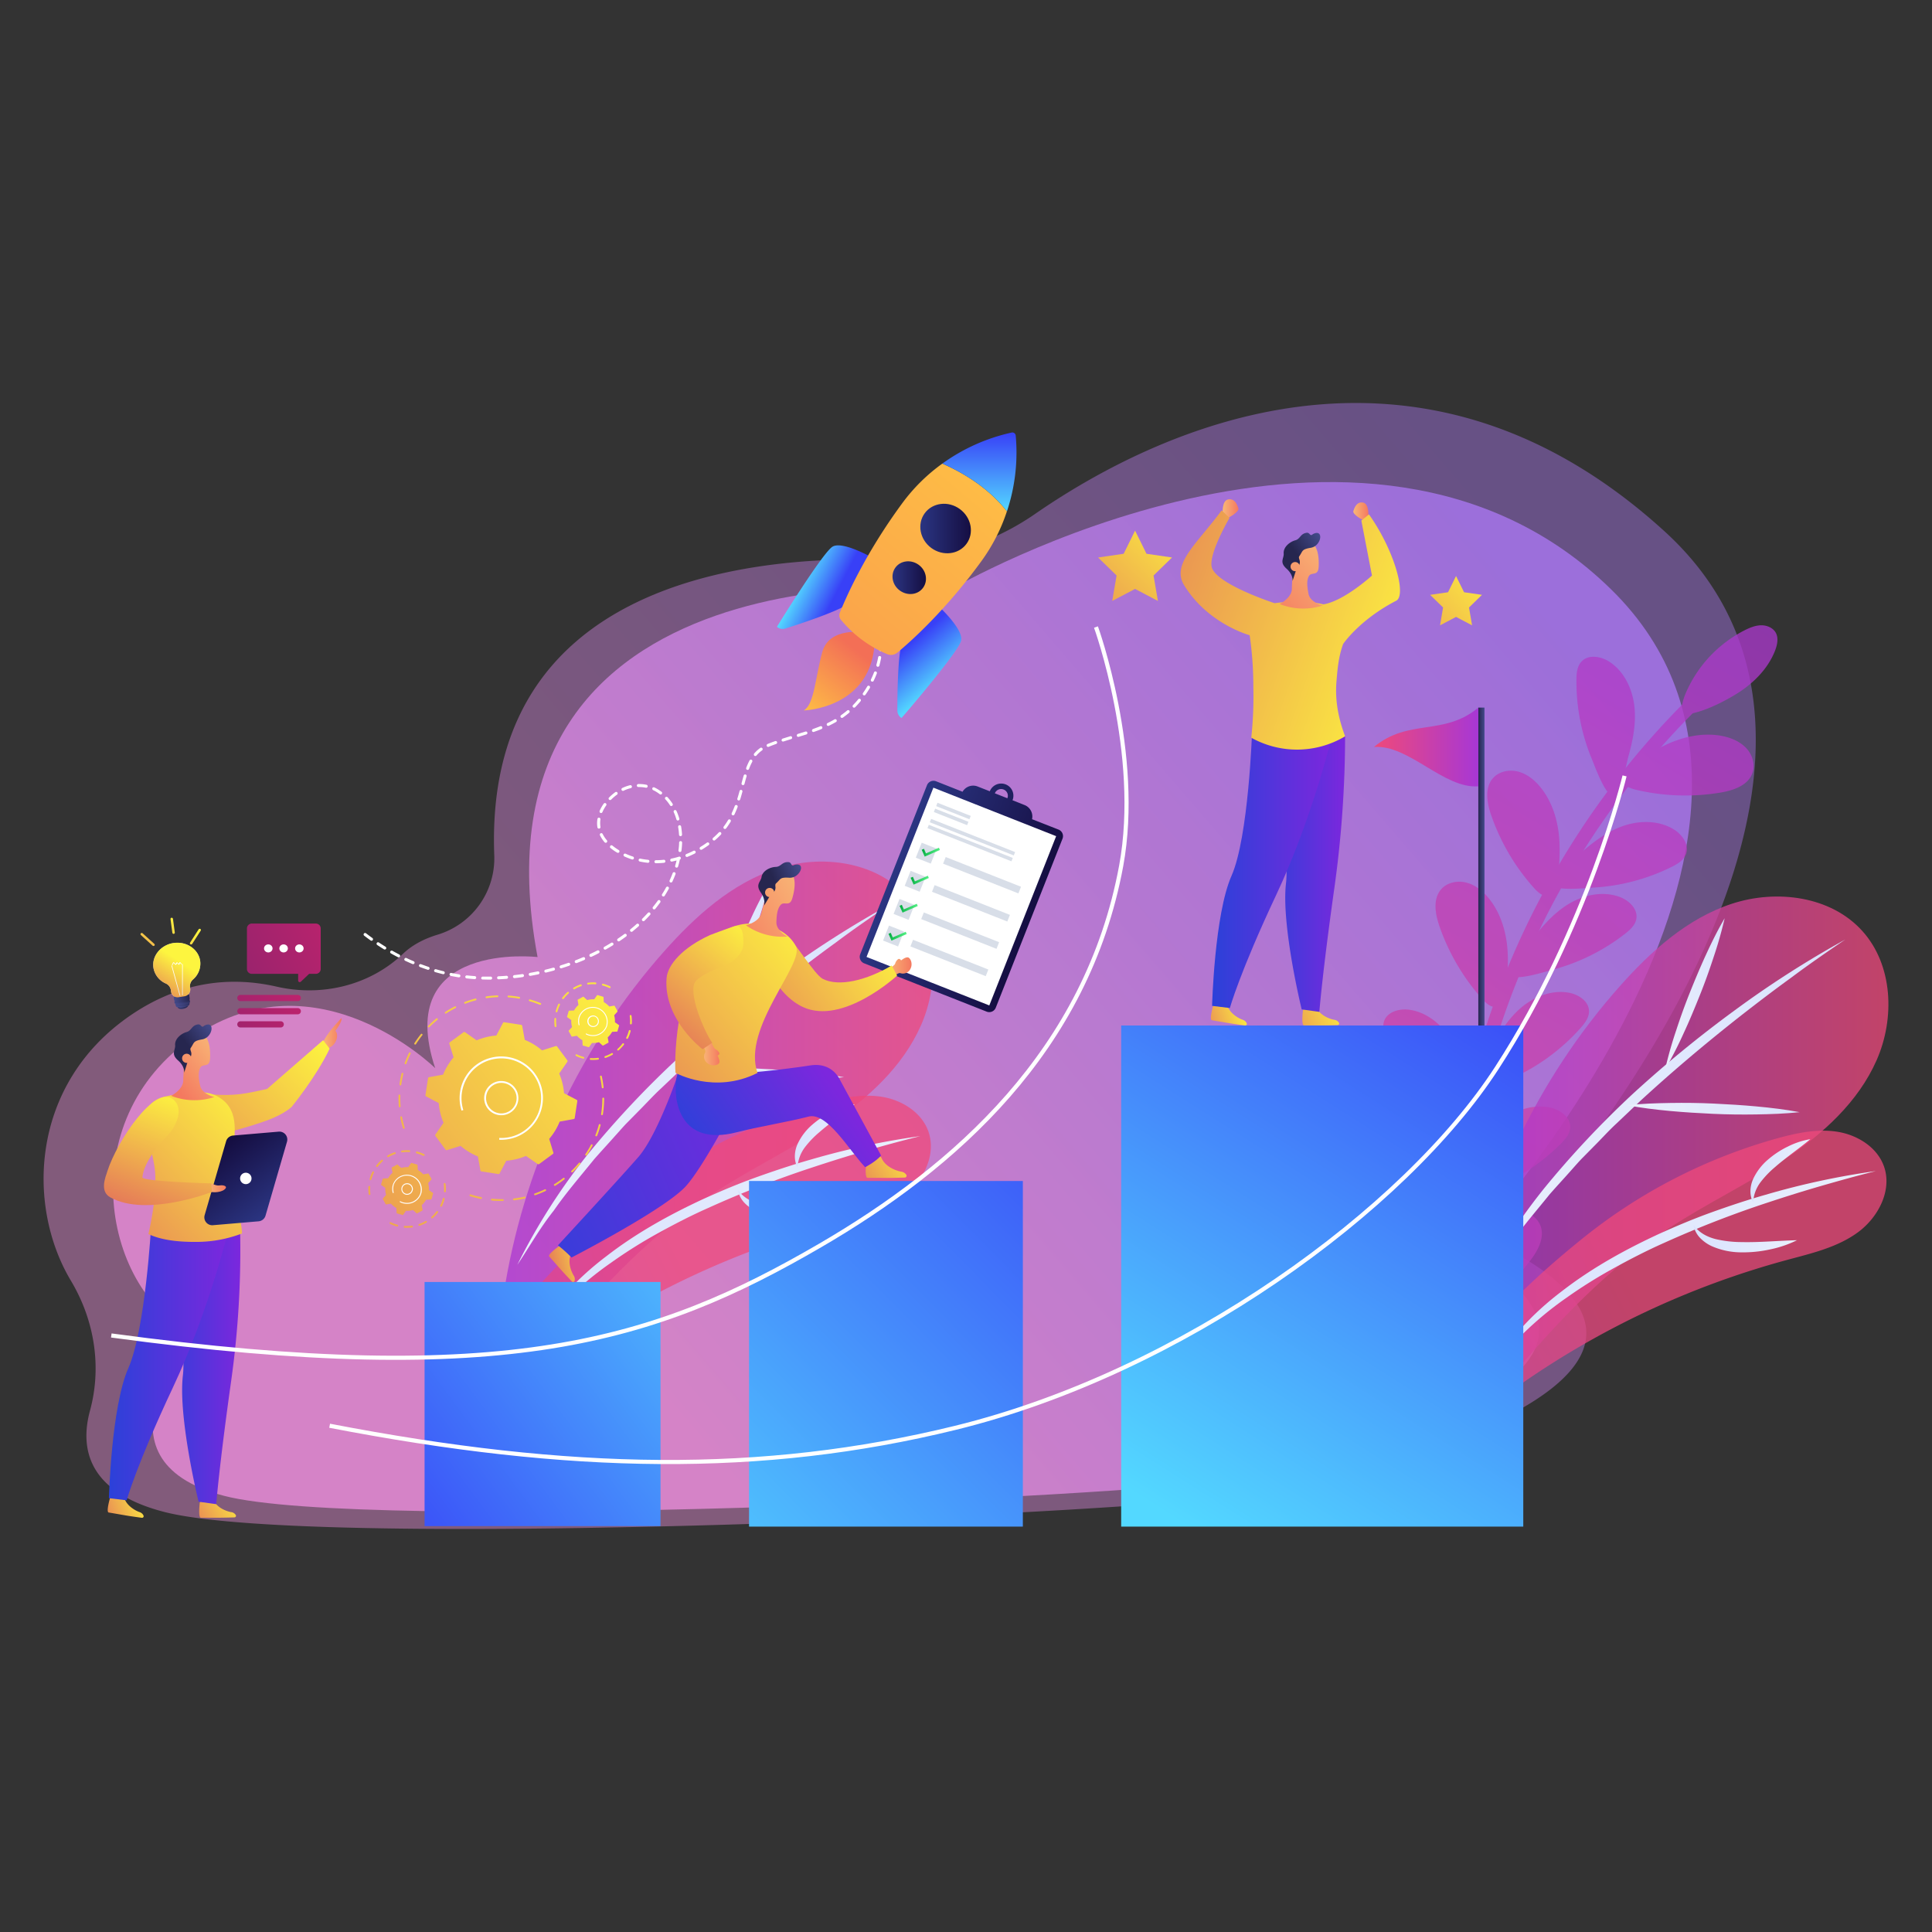 <svg id="Layer_1" data-name="Layer 1" xmlns="http://www.w3.org/2000/svg" xmlns:xlink="http://www.w3.org/1999/xlink" viewBox="0 0 1080 1080"><rect x="0" y="0" width="1080" height="1080" fill="#333333" stroke="none"/><defs><style>.cls-1{opacity:0.4;fill:url(#linear-gradient);}.cls-2{opacity:0.7;fill:url(#linear-gradient-2);}.cls-17,.cls-21,.cls-25,.cls-29,.cls-3{opacity:0.76;}.cls-4{fill:url(#linear-gradient-3);}.cls-5{fill:url(#linear-gradient-4);}.cls-6{fill:url(#linear-gradient-5);}.cls-7{fill:url(#linear-gradient-6);}.cls-8{fill:url(#linear-gradient-7);}.cls-9{fill:url(#linear-gradient-8);}.cls-10{fill:url(#linear-gradient-9);}.cls-11{fill:url(#linear-gradient-10);}.cls-12{fill:url(#linear-gradient-11);}.cls-13{fill:url(#linear-gradient-12);}.cls-14{fill:url(#linear-gradient-13);}.cls-15{fill:url(#linear-gradient-14);}.cls-16{fill:url(#linear-gradient-15);}.cls-17{fill:url(#linear-gradient-16);}.cls-18{fill:url(#linear-gradient-17);}.cls-19{fill:url(#linear-gradient-18);}.cls-20{fill:url(#linear-gradient-19);}.cls-21{fill:url(#linear-gradient-20);}.cls-22{fill:url(#linear-gradient-21);}.cls-23{fill:url(#linear-gradient-22);}.cls-24{fill:url(#linear-gradient-23);}.cls-25{fill:url(#linear-gradient-24);}.cls-26{fill:url(#linear-gradient-25);}.cls-27{fill:url(#linear-gradient-26);}.cls-28{fill:url(#linear-gradient-27);}.cls-29{fill:url(#linear-gradient-28);}.cls-30{fill:url(#linear-gradient-29);}.cls-31{fill:url(#linear-gradient-30);}.cls-32{fill:url(#linear-gradient-31);}.cls-33{fill:url(#linear-gradient-32);}.cls-34{fill:url(#linear-gradient-33);}.cls-35{fill:url(#linear-gradient-34);}.cls-36{fill:url(#linear-gradient-35);}.cls-37{fill:url(#linear-gradient-36);}.cls-38{fill:url(#linear-gradient-37);}.cls-39{fill:url(#linear-gradient-38);}.cls-40{fill:#fff;}.cls-41{fill:url(#linear-gradient-39);}.cls-42{fill:url(#linear-gradient-40);}.cls-43{fill:url(#linear-gradient-41);}.cls-44{fill:url(#linear-gradient-42);}.cls-45{fill:url(#linear-gradient-43);}.cls-46{fill:url(#linear-gradient-44);}.cls-47{fill:url(#linear-gradient-45);}.cls-48{fill:url(#linear-gradient-46);}.cls-49{fill:url(#linear-gradient-47);}.cls-50{fill:#f4f7fa;opacity:0.75;}.cls-51{fill:url(#linear-gradient-48);}.cls-52{fill:url(#linear-gradient-49);}.cls-53{fill:url(#linear-gradient-50);}.cls-54{fill:url(#linear-gradient-51);}.cls-55{fill:url(#linear-gradient-52);}.cls-56{fill:url(#linear-gradient-53);}.cls-57{fill:url(#linear-gradient-54);}.cls-58{fill:url(#linear-gradient-55);}.cls-59{fill:url(#linear-gradient-56);}.cls-60{fill:url(#linear-gradient-57);}.cls-61{fill:url(#linear-gradient-58);}.cls-62{fill:url(#linear-gradient-59);}.cls-63{fill:url(#linear-gradient-60);}.cls-64{fill:url(#linear-gradient-61);}.cls-65{fill:url(#linear-gradient-62);}.cls-66{fill:url(#linear-gradient-63);}.cls-67{fill:url(#linear-gradient-64);}.cls-68{fill:url(#linear-gradient-65);}.cls-69{fill:url(#linear-gradient-66);}.cls-70{fill:url(#linear-gradient-67);}.cls-71{fill:url(#linear-gradient-68);}.cls-72{fill:url(#linear-gradient-69);}.cls-73{fill:url(#linear-gradient-70);}.cls-74{fill:url(#linear-gradient-71);}.cls-75{fill:url(#linear-gradient-72);}.cls-76{fill:url(#linear-gradient-73);}.cls-77{fill:url(#linear-gradient-74);}.cls-78{fill:url(#linear-gradient-75);}.cls-79{fill:url(#linear-gradient-76);}.cls-80{fill:url(#linear-gradient-77);}.cls-81{fill:url(#linear-gradient-78);}.cls-82{fill:url(#linear-gradient-79);}.cls-83{fill:url(#linear-gradient-80);}.cls-84{fill:url(#linear-gradient-81);}.cls-85{fill:url(#linear-gradient-82);}.cls-86{fill:url(#linear-gradient-83);}.cls-87{fill:url(#linear-gradient-84);}.cls-88{fill:url(#linear-gradient-85);}.cls-89{fill:url(#linear-gradient-86);}.cls-90{fill:url(#linear-gradient-87);}.cls-91{fill:url(#linear-gradient-88);}.cls-92{fill:url(#linear-gradient-89);}.cls-93{fill:url(#linear-gradient-90);}.cls-94{fill:url(#linear-gradient-91);}.cls-95{fill:url(#linear-gradient-92);}.cls-96{fill:url(#linear-gradient-93);}.cls-97{fill:url(#linear-gradient-94);}.cls-98{fill:url(#linear-gradient-95);}.cls-99{fill:url(#linear-gradient-96);}.cls-100{fill:url(#linear-gradient-97);}.cls-101{fill:url(#linear-gradient-98);}.cls-102{fill:url(#linear-gradient-99);}.cls-103{fill:url(#linear-gradient-100);}.cls-104{fill:url(#linear-gradient-101);}.cls-105{fill:url(#linear-gradient-102);}.cls-106{fill:url(#linear-gradient-103);}.cls-107{fill:url(#linear-gradient-104);}.cls-108{fill:url(#linear-gradient-105);}.cls-109{fill:url(#linear-gradient-106);}.cls-110{fill:url(#linear-gradient-107);}.cls-111{fill:url(#linear-gradient-108);}.cls-112{fill:url(#linear-gradient-109);}.cls-113{fill:url(#linear-gradient-110);}.cls-114{fill:url(#linear-gradient-111);}.cls-115{fill:url(#linear-gradient-112);}.cls-116{fill:url(#linear-gradient-113);}.cls-117{fill:url(#linear-gradient-114);}.cls-118{fill:url(#linear-gradient-115);}.cls-119{fill:url(#linear-gradient-116);}.cls-120{fill:url(#linear-gradient-117);}.cls-121{fill:url(#linear-gradient-118);}.cls-122{fill:url(#linear-gradient-119);}.cls-123{fill:url(#linear-gradient-120);}.cls-124{fill:url(#linear-gradient-121);}.cls-125,.cls-128{fill:none;stroke-miterlimit:10;}.cls-125{stroke:#fff;stroke-width:2.31px;}.cls-126{fill:url(#linear-gradient-122);}.cls-127{fill:url(#linear-gradient-123);}.cls-128{stroke-width:3.46px;stroke:url(#linear-gradient-124);}.cls-129{fill:url(#linear-gradient-125);}.cls-130{fill:url(#linear-gradient-126);}.cls-131{fill:#d8dee8;}.cls-132{fill:url(#linear-gradient-127);}.cls-133{fill:url(#linear-gradient-128);}.cls-134{fill:url(#linear-gradient-129);}.cls-135{fill:url(#linear-gradient-130);}.cls-136{fill:url(#linear-gradient-131);}.cls-137{fill:url(#linear-gradient-132);}.cls-138{fill:url(#linear-gradient-133);}.cls-139{fill:url(#linear-gradient-134);}.cls-140{fill:url(#linear-gradient-135);}.cls-141{fill:url(#linear-gradient-136);}.cls-142{fill:url(#linear-gradient-137);}.cls-143{fill:url(#linear-gradient-138);}.cls-144{fill:url(#linear-gradient-139);}.cls-145{fill:url(#linear-gradient-140);}.cls-146{fill:url(#linear-gradient-141);}.cls-147{fill:url(#linear-gradient-142);}.cls-148{fill:url(#linear-gradient-143);}.cls-149{fill:url(#linear-gradient-144);}.cls-150{fill:url(#linear-gradient-145);}.cls-151{fill:url(#linear-gradient-146);}.cls-152{fill:url(#linear-gradient-147);}.cls-153{fill:url(#linear-gradient-148);}.cls-154{fill:url(#linear-gradient-149);}.cls-155{fill:url(#linear-gradient-150);}</style><linearGradient id="linear-gradient" x1="-9726.57" y1="313.95" x2="-10261.63" y2="775.54" gradientTransform="translate(10611.11)" gradientUnits="userSpaceOnUse"><stop offset="0" stop-color="#b37cff"/><stop offset="1" stop-color="#f895e7"/></linearGradient><linearGradient id="linear-gradient-2" x1="-9753.27" y1="345.47" x2="-10247.56" y2="771.89" xlink:href="#linear-gradient"/><linearGradient id="linear-gradient-3" x1="1039.14" y1="335.37" x2="694.46" y2="937.42" gradientUnits="userSpaceOnUse"><stop offset="0" stop-color="#a737d5"/><stop offset="1" stop-color="#ef497a"/></linearGradient><linearGradient id="linear-gradient-4" x1="1002.37" y1="314.32" x2="657.69" y2="916.37" xlink:href="#linear-gradient-3"/><linearGradient id="linear-gradient-5" x1="960.41" y1="290.3" x2="615.73" y2="892.34" xlink:href="#linear-gradient-3"/><linearGradient id="linear-gradient-6" x1="1002.61" y1="314.46" x2="657.93" y2="916.5" xlink:href="#linear-gradient-3"/><linearGradient id="linear-gradient-7" x1="1002.1" y1="314.17" x2="657.42" y2="916.21" xlink:href="#linear-gradient-3"/><linearGradient id="linear-gradient-8" x1="1009.03" y1="318.13" x2="664.35" y2="920.17" xlink:href="#linear-gradient-3"/><linearGradient id="linear-gradient-9" x1="971.82" y1="296.83" x2="627.13" y2="898.87" xlink:href="#linear-gradient-3"/><linearGradient id="linear-gradient-10" x1="1027.82" y1="328.89" x2="683.14" y2="930.93" xlink:href="#linear-gradient-3"/><linearGradient id="linear-gradient-11" x1="1003" y1="314.68" x2="658.32" y2="916.72" xlink:href="#linear-gradient-3"/><linearGradient id="linear-gradient-12" x1="1009.36" y1="318.32" x2="664.68" y2="920.36" xlink:href="#linear-gradient-3"/><linearGradient id="linear-gradient-13" x1="1044.92" y1="338.68" x2="700.23" y2="940.72" xlink:href="#linear-gradient-3"/><linearGradient id="linear-gradient-14" x1="954.21" y1="286.75" x2="609.53" y2="888.79" xlink:href="#linear-gradient-3"/><linearGradient id="linear-gradient-15" x1="959.19" y1="289.6" x2="614.51" y2="891.64" xlink:href="#linear-gradient-3"/><linearGradient id="linear-gradient-16" x1="810.36" y1="647.05" x2="1055.64" y2="647.05" xlink:href="#linear-gradient-3"/><linearGradient id="linear-gradient-17" x1="685.04" y1="443.11" x2="939.31" y2="443.11" gradientTransform="matrix(-0.96, 0.27, 0.27, 0.96, 1592.09, -17.64)" gradientUnits="userSpaceOnUse"><stop offset="0" stop-color="#dae3fe"/><stop offset="1" stop-color="#e9effd"/></linearGradient><linearGradient id="linear-gradient-18" x1="746.81" y1="380.62" x2="801.4" y2="380.62" xlink:href="#linear-gradient-17"/><linearGradient id="linear-gradient-19" x1="735.32" y1="445.26" x2="827.26" y2="445.26" xlink:href="#linear-gradient-17"/><linearGradient id="linear-gradient-20" x1="518.26" y1="909.73" x2="908.9" y2="713.65" xlink:href="#linear-gradient-3"/><linearGradient id="linear-gradient-21" x1="831.73" y1="711.82" x2="1048.63" y2="711.82" gradientTransform="matrix(1, 0, 0, 1, 0, 0)" xlink:href="#linear-gradient-17"/><linearGradient id="linear-gradient-22" x1="978.55" y1="654.45" x2="1012.03" y2="654.45" gradientTransform="matrix(1, 0, 0, 1, 0, 0)" xlink:href="#linear-gradient-17"/><linearGradient id="linear-gradient-23" x1="946.65" y1="692.39" x2="1004.54" y2="692.39" gradientTransform="matrix(1, 0, 0, 1, 0, 0)" xlink:href="#linear-gradient-17"/><linearGradient id="linear-gradient-24" x1="276.18" y1="627.51" x2="521.46" y2="627.51" xlink:href="#linear-gradient-3"/><linearGradient id="linear-gradient-25" x1="1194.69" y1="281.88" x2="1448.95" y2="281.88" xlink:href="#linear-gradient-17"/><linearGradient id="linear-gradient-26" x1="1256.46" y1="219.4" x2="1311.05" y2="219.4" xlink:href="#linear-gradient-17"/><linearGradient id="linear-gradient-27" x1="1244.96" y1="284.04" x2="1336.9" y2="284.04" xlink:href="#linear-gradient-17"/><linearGradient id="linear-gradient-28" x1="-15.92" y1="890.19" x2="374.72" y2="694.11" xlink:href="#linear-gradient-3"/><linearGradient id="linear-gradient-29" x1="297.55" y1="692.28" x2="514.45" y2="692.28" gradientTransform="matrix(1, 0, 0, 1, 0, 0)" xlink:href="#linear-gradient-17"/><linearGradient id="linear-gradient-30" x1="444.37" y1="634.91" x2="477.84" y2="634.91" gradientTransform="matrix(1, 0, 0, 1, 0, 0)" xlink:href="#linear-gradient-17"/><linearGradient id="linear-gradient-31" x1="412.47" y1="672.85" x2="470.36" y2="672.85" gradientTransform="matrix(1, 0, 0, 1, 0, 0)" xlink:href="#linear-gradient-17"/><linearGradient id="linear-gradient-32" x1="756.51" y1="285.95" x2="764.94" y2="285.95" gradientUnits="userSpaceOnUse"><stop offset="0" stop-color="#f9b776"/><stop offset="1" stop-color="#f47960"/></linearGradient><linearGradient id="linear-gradient-33" x1="683.45" y1="284.45" x2="692.32" y2="284.45" xlink:href="#linear-gradient-32"/><linearGradient id="linear-gradient-34" x1="436.85" y1="686.54" x2="196.39" y2="863.58" gradientUnits="userSpaceOnUse"><stop offset="0" stop-color="#53d8ff"/><stop offset="1" stop-color="#3840f7"/></linearGradient><linearGradient id="linear-gradient-35" x1="183.41" y1="544.08" x2="18.3" y2="613.19" gradientUnits="userSpaceOnUse"><stop offset="0" stop-color="#cb236d"/><stop offset="1" stop-color="#4c246d"/></linearGradient><linearGradient id="linear-gradient-36" x1="186.04" y1="550.35" x2="20.93" y2="619.46" xlink:href="#linear-gradient-35"/><linearGradient id="linear-gradient-37" x1="187.95" y1="554.93" x2="22.84" y2="624.03" xlink:href="#linear-gradient-35"/><linearGradient id="linear-gradient-38" x1="212.41" y1="505.35" x2="13.66" y2="598.17" xlink:href="#linear-gradient-35"/><linearGradient id="linear-gradient-39" x1="653.98" y1="847.54" x2="854.55" y2="531.4" xlink:href="#linear-gradient-34"/><linearGradient id="linear-gradient-40" x1="360.35" y1="890.41" x2="641.67" y2="611.74" xlink:href="#linear-gradient-34"/><linearGradient id="linear-gradient-41" x1="1747.79" y1="1701.24" x2="1786.1" y2="1670.89" gradientTransform="matrix(0, -1, -1, 0, 2148.8, 2148.8)" gradientUnits="userSpaceOnUse"><stop offset="0" stop-color="#ffc444"/><stop offset="1" stop-color="#f36f56"/></linearGradient><linearGradient id="linear-gradient-42" x1="1824.35" y1="1700.76" x2="1814.84" y2="1682.37" gradientTransform="matrix(0, -1, -1, 0, 2148.8, 2148.8)" xlink:href="#linear-gradient-34"/><linearGradient id="linear-gradient-43" x1="1766.47" y1="1624.01" x2="1787.63" y2="1641.79" gradientTransform="matrix(0, -1, -1, 0, 2148.8, 2148.8)" xlink:href="#linear-gradient-34"/><linearGradient id="linear-gradient-44" x1="574.68" y1="240.59" x2="312.72" y2="552.34" gradientTransform="matrix(1, 0, 0, 1, 0, 0)" xlink:href="#linear-gradient-41"/><linearGradient id="linear-gradient-45" x1="1862.97" y1="1601.28" x2="1907.05" y2="1601.28" gradientTransform="matrix(0, -1, -1, 0, 2148.8, 2148.8)" xlink:href="#linear-gradient-34"/><linearGradient id="linear-gradient-46" x1="514.46" y1="295.44" x2="542.74" y2="295.44" gradientUnits="userSpaceOnUse"><stop offset="0" stop-color="#2b3582"/><stop offset="1" stop-color="#150e42"/></linearGradient><linearGradient id="linear-gradient-47" x1="498.93" y1="322.92" x2="517.61" y2="322.92" xlink:href="#linear-gradient-46"/><linearGradient id="linear-gradient-48" x1="-15.04" y1="943.36" x2="-14.81" y2="941.54" gradientTransform="translate(-8.96 -372.23) rotate(-7.68)" gradientUnits="userSpaceOnUse"><stop offset="0" stop-color="#444b8c"/><stop offset="1" stop-color="#26264f"/></linearGradient><linearGradient id="linear-gradient-49" x1="-16.03" y1="941.79" x2="-13.64" y2="937.49" xlink:href="#linear-gradient-48"/><linearGradient id="linear-gradient-50" x1="-15.83" y1="940.72" x2="-13.45" y2="936.13" xlink:href="#linear-gradient-48"/><linearGradient id="linear-gradient-51" x1="-19.15" y1="936.99" x2="-10.43" y2="936.99" xlink:href="#linear-gradient-48"/><linearGradient id="linear-gradient-52" x1="100.88" y1="537.55" x2="79.95" y2="570.23" gradientUnits="userSpaceOnUse"><stop offset="0" stop-color="#fdf53f"/><stop offset="0.66" stop-color="#e57a58"/><stop offset="1" stop-color="#d93c65"/></linearGradient><linearGradient id="linear-gradient-53" x1="-19.62" y1="934.9" x2="-16.3" y2="925.21" gradientTransform="translate(-8.96 -372.23) rotate(-7.68)" gradientUnits="userSpaceOnUse"><stop offset="0.49" stop-color="#ebeff2"/><stop offset="1" stop-color="#fff"/></linearGradient><linearGradient id="linear-gradient-54" x1="-16.28" y1="935.99" x2="-12.95" y2="926.28" xlink:href="#linear-gradient-53"/><linearGradient id="linear-gradient-55" x1="-20.85" y1="934.96" x2="-17.44" y2="925" xlink:href="#linear-gradient-53"/><linearGradient id="linear-gradient-56" x1="112.1" y1="518.49" x2="86.23" y2="578.41" gradientTransform="translate(491.35 148.08) rotate(57.55)" xlink:href="#linear-gradient-52"/><linearGradient id="linear-gradient-57" x1="89.6" y1="508.78" x2="63.72" y2="568.69" gradientTransform="translate(416.29 111.39) rotate(47.82)" xlink:href="#linear-gradient-52"/><linearGradient id="linear-gradient-58" x1="98.62" y1="512.68" x2="72.75" y2="572.59" gradientTransform="translate(70.05 -8.26) rotate(7.68)" xlink:href="#linear-gradient-52"/><linearGradient id="linear-gradient-59" x1="358.79" y1="557.65" x2="22.58" y2="798.31" xlink:href="#linear-gradient-52"/><linearGradient id="linear-gradient-60" x1="355.8" y1="553.48" x2="19.59" y2="794.14" xlink:href="#linear-gradient-52"/><linearGradient id="linear-gradient-61" x1="389.44" y1="525.13" x2="-4.72" y2="920.29" xlink:href="#linear-gradient-52"/><linearGradient id="linear-gradient-62" x1="394.17" y1="529.85" x2="0.01" y2="925.01" xlink:href="#linear-gradient-52"/><linearGradient id="linear-gradient-63" x1="397.24" y1="532.91" x2="3.08" y2="928.07" xlink:href="#linear-gradient-52"/><linearGradient id="linear-gradient-64" x1="398.21" y1="533.88" x2="4.05" y2="929.03" xlink:href="#linear-gradient-52"/><linearGradient id="linear-gradient-65" x1="373.09" y1="508.82" x2="-21.07" y2="903.98" xlink:href="#linear-gradient-52"/><linearGradient id="linear-gradient-66" x1="396.87" y1="532.54" x2="2.71" y2="927.7" xlink:href="#linear-gradient-52"/><linearGradient id="linear-gradient-67" x1="369.69" y1="505.43" x2="-24.47" y2="900.59" xlink:href="#linear-gradient-52"/><linearGradient id="linear-gradient-68" x1="393.44" y1="529.12" x2="-0.72" y2="924.28" xlink:href="#linear-gradient-52"/><linearGradient id="linear-gradient-69" x1="368.35" y1="504.09" x2="-25.81" y2="899.25" xlink:href="#linear-gradient-52"/><linearGradient id="linear-gradient-70" x1="369.3" y1="505.05" x2="-24.86" y2="900.2" xlink:href="#linear-gradient-52"/><linearGradient id="linear-gradient-71" x1="372.36" y1="508.1" x2="-21.8" y2="903.26" xlink:href="#linear-gradient-52"/><linearGradient id="linear-gradient-72" x1="377.09" y1="512.82" x2="-17.07" y2="907.97" xlink:href="#linear-gradient-52"/><linearGradient id="linear-gradient-73" x1="364.99" y1="566.31" x2="28.78" y2="806.96" xlink:href="#linear-gradient-52"/><linearGradient id="linear-gradient-74" x1="384.23" y1="519.94" x2="-9.93" y2="915.09" xlink:href="#linear-gradient-52"/><linearGradient id="linear-gradient-75" x1="388.96" y1="524.66" x2="-5.2" y2="919.81" xlink:href="#linear-gradient-52"/><linearGradient id="linear-gradient-76" x1="392.03" y1="527.72" x2="-2.13" y2="922.88" xlink:href="#linear-gradient-52"/><linearGradient id="linear-gradient-77" x1="393" y1="528.68" x2="-1.16" y2="923.84" xlink:href="#linear-gradient-52"/><linearGradient id="linear-gradient-78" x1="367.88" y1="503.63" x2="-26.28" y2="898.79" xlink:href="#linear-gradient-52"/><linearGradient id="linear-gradient-79" x1="391.66" y1="527.35" x2="-2.5" y2="922.51" xlink:href="#linear-gradient-52"/><linearGradient id="linear-gradient-80" x1="364.48" y1="500.24" x2="-29.68" y2="895.39" xlink:href="#linear-gradient-52"/><linearGradient id="linear-gradient-81" x1="388.23" y1="523.93" x2="-5.93" y2="919.09" xlink:href="#linear-gradient-52"/><linearGradient id="linear-gradient-82" x1="363.14" y1="498.9" x2="-31.02" y2="894.06" xlink:href="#linear-gradient-52"/><linearGradient id="linear-gradient-83" x1="364.1" y1="499.85" x2="-30.06" y2="895.01" xlink:href="#linear-gradient-52"/><linearGradient id="linear-gradient-84" x1="367.16" y1="502.9" x2="-27.01" y2="898.06" xlink:href="#linear-gradient-52"/><linearGradient id="linear-gradient-85" x1="371.89" y1="507.62" x2="-22.28" y2="902.78" xlink:href="#linear-gradient-52"/><linearGradient id="linear-gradient-86" x1="406.39" y1="542.04" x2="12.23" y2="937.2" xlink:href="#linear-gradient-52"/><linearGradient id="linear-gradient-87" x1="399.45" y1="535.12" x2="5.29" y2="930.28" xlink:href="#linear-gradient-52"/><linearGradient id="linear-gradient-88" x1="412.09" y1="547.72" x2="17.92" y2="942.88" xlink:href="#linear-gradient-52"/><linearGradient id="linear-gradient-89" x1="416.25" y1="551.88" x2="22.09" y2="947.04" xlink:href="#linear-gradient-52"/><linearGradient id="linear-gradient-90" x1="418.7" y1="554.32" x2="24.54" y2="949.48" xlink:href="#linear-gradient-52"/><linearGradient id="linear-gradient-91" x1="419.34" y1="554.96" x2="25.18" y2="950.11" xlink:href="#linear-gradient-52"/><linearGradient id="linear-gradient-92" x1="418.12" y1="553.74" x2="23.96" y2="948.9" xlink:href="#linear-gradient-52"/><linearGradient id="linear-gradient-93" x1="358.2" y1="493.97" x2="-35.96" y2="889.13" xlink:href="#linear-gradient-52"/><linearGradient id="linear-gradient-94" x1="415.1" y1="550.73" x2="20.94" y2="945.89" xlink:href="#linear-gradient-52"/><linearGradient id="linear-gradient-95" x1="351.34" y1="487.12" x2="-42.82" y2="882.28" xlink:href="#linear-gradient-52"/><linearGradient id="linear-gradient-96" x1="409.74" y1="545.38" x2="15.57" y2="940.53" xlink:href="#linear-gradient-52"/><linearGradient id="linear-gradient-97" x1="345.74" y1="481.54" x2="-48.42" y2="876.7" xlink:href="#linear-gradient-52"/><linearGradient id="linear-gradient-98" x1="402.72" y1="538.38" x2="8.56" y2="933.54" xlink:href="#linear-gradient-52"/><linearGradient id="linear-gradient-99" x1="341.68" y1="477.49" x2="-52.49" y2="872.65" xlink:href="#linear-gradient-52"/><linearGradient id="linear-gradient-100" x1="339.34" y1="475.16" x2="-54.82" y2="870.32" xlink:href="#linear-gradient-52"/><linearGradient id="linear-gradient-101" x1="338.84" y1="474.66" x2="-55.32" y2="869.81" xlink:href="#linear-gradient-52"/><linearGradient id="linear-gradient-102" x1="340.18" y1="475.99" x2="-53.99" y2="871.15" xlink:href="#linear-gradient-52"/><linearGradient id="linear-gradient-103" x1="343.3" y1="479.11" x2="-50.86" y2="874.27" xlink:href="#linear-gradient-52"/><linearGradient id="linear-gradient-104" x1="361.64" y1="497.4" x2="-32.53" y2="892.55" xlink:href="#linear-gradient-52"/><linearGradient id="linear-gradient-105" x1="348.09" y1="483.88" x2="-46.07" y2="879.04" xlink:href="#linear-gradient-52"/><linearGradient id="linear-gradient-106" x1="354.3" y1="490.08" x2="-39.87" y2="885.23" xlink:href="#linear-gradient-52"/><linearGradient id="linear-gradient-107" x1="135.85" y1="835.88" x2="91.6" y2="860.39" gradientUnits="userSpaceOnUse"><stop offset="0" stop-color="#fdf53f"/><stop offset="1" stop-color="#d93c65"/></linearGradient><linearGradient id="linear-gradient-108" x1="2985.29" y1="763.83" x2="3030.45" y2="763.83" gradientTransform="matrix(-1, 0, 0, 1, 3119.67, 0)" gradientUnits="userSpaceOnUse"><stop offset="0" stop-color="#7c27dd"/><stop offset="1" stop-color="#2b41d9"/></linearGradient><linearGradient id="linear-gradient-109" x1="83.63" y1="837.77" x2="40.73" y2="853.43" xlink:href="#linear-gradient-107"/><linearGradient id="linear-gradient-110" x1="2992.05" y1="761.79" x2="3058.8" y2="761.79" xlink:href="#linear-gradient-108"/><linearGradient id="linear-gradient-111" x1="180.19" y1="577.47" x2="190.98" y2="577.47" xlink:href="#linear-gradient-32"/><linearGradient id="linear-gradient-112" x1="177.62" y1="575.82" x2="39.75" y2="714.72" xlink:href="#linear-gradient-107"/><linearGradient id="linear-gradient-113" x1="147.06" y1="617.31" x2="7.84" y2="751.97" xlink:href="#linear-gradient-107"/><linearGradient id="linear-gradient-114" x1="1655.93" y1="623.25" x2="1688.67" y2="579.2" gradientTransform="matrix(-0.94, 0.08, -0.32, 1.09, 1902.31, -129.14)" xlink:href="#linear-gradient-46"/><linearGradient id="linear-gradient-115" x1="116.03" y1="664.07" x2="126.27" y2="664.07" xlink:href="#linear-gradient-32"/><linearGradient id="linear-gradient-116" x1="107.21" y1="614.29" x2="69.42" y2="711.31" xlink:href="#linear-gradient-107"/><linearGradient id="linear-gradient-117" x1="755.05" y1="561.8" x2="686.88" y2="588.35" xlink:href="#linear-gradient-52"/><linearGradient id="linear-gradient-118" x1="2367.74" y1="488.61" x2="2413.77" y2="488.61" xlink:href="#linear-gradient-108"/><linearGradient id="linear-gradient-119" x1="698.13" y1="563.57" x2="654.22" y2="578.63" xlink:href="#linear-gradient-52"/><linearGradient id="linear-gradient-120" x1="2375.38" y1="486.05" x2="2442.12" y2="486.05" xlink:href="#linear-gradient-108"/><linearGradient id="linear-gradient-121" x1="797.57" y1="373.45" x2="518.15" y2="274.44" xlink:href="#linear-gradient-52"/><linearGradient id="linear-gradient-122" x1="838.5" y1="316.43" x2="722.08" y2="421.29" xlink:href="#linear-gradient-52"/><linearGradient id="linear-gradient-123" x1="665.41" y1="288.07" x2="556.47" y2="399.73" xlink:href="#linear-gradient-52"/><linearGradient id="linear-gradient-124" x1="3401.85" y1="484.4" x2="3405.32" y2="484.4" gradientTransform="matrix(-1, 0, 0, 1, 4231.71, 0)" xlink:href="#linear-gradient-48"/><linearGradient id="linear-gradient-125" x1="3405.3" y1="417.59" x2="3463.66" y2="417.59" gradientTransform="matrix(-1, 0, 0, 1, 4231.71, 0)" xlink:href="#linear-gradient-3"/><linearGradient id="linear-gradient-126" x1="591.73" y1="991.79" x2="673.2" y2="991.79" gradientTransform="translate(315.82 -659.53) rotate(21.55)" xlink:href="#linear-gradient-46"/><linearGradient id="linear-gradient-127" x1="602.28" y1="981.14" x2="611.79" y2="981.14" gradientTransform="translate(315.82 -659.53) rotate(21.55)" gradientUnits="userSpaceOnUse"><stop offset="0" stop-color="#00aa3f"/><stop offset="1" stop-color="#57f287"/></linearGradient><linearGradient id="linear-gradient-128" x1="602.28" y1="997.97" x2="611.79" y2="997.97" xlink:href="#linear-gradient-127"/><linearGradient id="linear-gradient-129" x1="602.28" y1="1014.81" x2="611.79" y2="1014.81" xlink:href="#linear-gradient-127"/><linearGradient id="linear-gradient-130" x1="602.28" y1="1031.65" x2="611.79" y2="1031.65" xlink:href="#linear-gradient-127"/><linearGradient id="linear-gradient-131" x1="513.61" y1="642.52" x2="456.42" y2="676.22" xlink:href="#linear-gradient-52"/><linearGradient id="linear-gradient-132" x1="332.73" y1="702.29" x2="294.18" y2="712.24" xlink:href="#linear-gradient-52"/><linearGradient id="linear-gradient-133" x1="496.26" y1="540.63" x2="509.56" y2="540.63" xlink:href="#linear-gradient-32"/><linearGradient id="linear-gradient-134" x1="497.38" y1="515.19" x2="360.19" y2="615.28" xlink:href="#linear-gradient-107"/><linearGradient id="linear-gradient-135" x1="440.41" y1="610.86" x2="269.52" y2="684.05" gradientTransform="matrix(1, 0, 0, 1, 0, 0)" xlink:href="#linear-gradient-108"/><linearGradient id="linear-gradient-136" x1="463.24" y1="602.37" x2="390.39" y2="651.05" gradientTransform="matrix(1, 0, 0, 1, 0, 0)" xlink:href="#linear-gradient-108"/><linearGradient id="linear-gradient-137" x1="410.7" y1="527.78" x2="391.13" y2="493.19" gradientUnits="userSpaceOnUse"><stop offset="0" stop-color="#ed4245"/><stop offset="1" stop-color="#fc656d"/></linearGradient><linearGradient id="linear-gradient-138" x1="398.73" y1="534.55" x2="379.16" y2="499.97" xlink:href="#linear-gradient-137"/><linearGradient id="linear-gradient-139" x1="460.73" y1="520.84" x2="282.72" y2="670.16" xlink:href="#linear-gradient-107"/><linearGradient id="linear-gradient-140" x1="392.89" y1="588.66" x2="402.2" y2="588.66" xlink:href="#linear-gradient-32"/><linearGradient id="linear-gradient-141" x1="422.63" y1="519.39" x2="347.4" y2="606.54" xlink:href="#linear-gradient-107"/><linearGradient id="linear-gradient-142" x1="746.31" y1="307.59" x2="706.48" y2="344.02" xlink:href="#linear-gradient-32"/><linearGradient id="linear-gradient-143" x1="741.68" y1="302.23" x2="726.75" y2="310.96" gradientTransform="translate(-25.59 66.05) rotate(-5.1)" xlink:href="#linear-gradient-48"/><linearGradient id="linear-gradient-144" x1="740.7" y1="301.46" x2="700.87" y2="337.89" xlink:href="#linear-gradient-32"/><linearGradient id="linear-gradient-145" x1="451.25" y1="496.15" x2="404.78" y2="523.72" xlink:href="#linear-gradient-32"/><linearGradient id="linear-gradient-146" x1="432.38" y1="456.23" x2="417.45" y2="464.96" gradientTransform="translate(84.97 -24.78) rotate(8.03)" xlink:href="#linear-gradient-48"/><linearGradient id="linear-gradient-147" x1="446.99" y1="488.97" x2="400.52" y2="516.55" xlink:href="#linear-gradient-32"/><linearGradient id="linear-gradient-148" x1="124.42" y1="585.88" x2="97.74" y2="607.45" xlink:href="#linear-gradient-32"/><linearGradient id="linear-gradient-149" x1="123.96" y1="591.22" x2="109.03" y2="599.94" gradientTransform="translate(-59.51 -0.78) rotate(-5.47)" xlink:href="#linear-gradient-48"/><linearGradient id="linear-gradient-150" x1="119.28" y1="579.53" x2="92.6" y2="601.1" xlink:href="#linear-gradient-32"/></defs><path class="cls-1" d="M225.37,533.08c-18.66,17.82-45.44,24.23-70.72,18.46-24-5.48-52.41-3.89-81.46,15.89C17,605.72,14.45,673.88,39.68,716,52.77,737.92,57,763.94,50.32,788.5c-5.82,21.46-1,45.51,41,56.56,84.7,22.3,549.7.29,609.1-9.67s281-64.87,140.44-138.21c0,0,243.7-260.06,89.48-400.31-139.61-127-285.18-55.58-351.84-9.5a144,144,0,0,1-85.75,25.46c-78-2.1-222.28,14.3-216.45,165.37a44.59,44.59,0,0,1-31.78,44.32C237.51,524.65,230.72,528,225.37,533.08Z"/><path class="cls-2" d="M243.28,597.11s-65.65-64.8-134.94-17.61S58,723,108.34,745.92c0,0-61.56,69.6,16.73,90.21s508.13.26,563-8.94,259.78-60,129.82-127.76c0,0,220.31-235.25,82.71-370s-368.54-.24-368.54-.24S256.67,300.71,300.5,535C300.5,535,219.52,525.58,243.28,597.11Z"/><g class="cls-3"><path class="cls-4" d="M827.27,842.46a3.79,3.79,0,0,1-1.64-2.18A457.33,457.33,0,0,1,942,392.21a3.8,3.8,0,0,1,5.37,5.37A449.72,449.72,0,0,0,832.94,838.21a3.79,3.79,0,0,1-5.67,4.25Z"/><path class="cls-5" d="M975.33,352.29c2.9-1.45,6-2.72,9.22-2.75s6.66,1.43,8.18,4.28.81,6.59-.39,9.71c-4.15,10.8-13,19.27-22.94,25.16-6.91,4.09-15.15,8.18-23,10-9.78,2.31-5.46-8.42-2.95-13.68A70.94,70.94,0,0,1,975.33,352.29Z"/><path class="cls-6" d="M881.24,379.91c0-3.58.39-7.48,2.82-10.1,3.76-4.06,10.6-3,15.29-.08,8.29,5.19,13,14.86,14.22,24.57s-.75,19.53-3.39,28.95c-1.11,4-4.22,22.17-8.85,21.43-4.22-.68-9.81-16.36-11.32-20A113.06,113.06,0,0,1,881.24,379.91Z"/><path class="cls-7" d="M934.58,484.54c3.2-1.61,6.56-3.62,7.86-7,2-5.16-1.92-10.85-6.6-13.79-8.29-5.2-19.06-5.25-28.31-2.09S890.28,470.92,883,477.4c-3.09,2.74-18.1,13.47-15.41,17.31,2.45,3.51,19,1.69,22.91,1.47A113,113,0,0,0,934.58,484.54Z"/><path class="cls-8" d="M908.41,522c2.82-2.21,5.71-4.85,6.32-8.38.94-5.46-4.05-10.25-9.23-12.19-9.16-3.44-19.72-1.33-28.16,3.62s-15.05,12.47-20.94,20.29c-2.48,3.3-15,16.82-11.64,20,3.11,2.94,19-2.14,22.75-3.14A113,113,0,0,0,908.41,522Z"/><path class="cls-9" d="M883.58,574.63c2.37-2.68,4.73-5.8,4.69-9.38-.06-5.53-5.83-9.35-11.28-10.32-9.63-1.72-19.63,2.25-27,8.65s-12.56,15-16.93,23.74c-1.85,3.69-11.76,19.26-7.83,21.81,3.59,2.33,18.25-5.53,21.81-7.2A113,113,0,0,0,883.58,574.63Z"/><path class="cls-10" d="M775.4,581.3c-1.47-3.26-2.8-6.94-1.71-10.35,1.69-5.27,8.33-7.21,13.83-6.53,9.71,1.2,18.09,8,23.27,16.25s7.57,18,9.16,27.68c.68,4.08,5.55,21.87,1,23.15-4.12,1.17-15.8-10.67-18.71-13.32A113.05,113.05,0,0,1,775.4,581.3Z"/><path class="cls-11" d="M872.53,639.36c2.53-2.54,5.06-5.52,5.23-9.1.26-5.53-5.28-9.66-10.67-11-9.51-2.27-19.73,1.12-27.49,7.08s-13.39,14.24-18.26,22.72c-2.06,3.58-12.85,18.55-9.07,21.33,3.44,2.54,18.53-4.47,22.18-5.93A112.81,112.81,0,0,0,872.53,639.36Z"/><path class="cls-12" d="M758.27,683c-2.15-2.86-4.25-6.16-3.92-9.73.51-5.51,6.57-8.84,12.08-9.37,9.73-.94,19.38,3.83,26.24,10.81s11.3,16,15,25c1.54,3.84,10.16,20.15,6,22.38-3.76,2-17.74-7-21.15-8.94A112.89,112.89,0,0,1,758.27,683Z"/><path class="cls-13" d="M930.4,416.75c9.92-4.84,21.26-7.42,32.1-5.37,5,.95,10,3,13.56,6.72s5.29,9.37,3.51,14.19c-2.53,6.87-10.69,9.6-17.92,10.79a120,120,0,0,1-47.15-1.6C893.9,436.54,922.29,420.71,930.4,416.75Z"/><path class="cls-14" d="M814.39,706.93c4-10.29,10.54-19.89,19.88-25.76,4.35-2.73,9.4-4.64,14.52-4.3s10.25,3.28,12.22,8c2.81,6.76-1.32,14.31-5.81,20.1a120,120,0,0,1-35.66,30.89C801.07,746.26,811.13,715.35,814.39,706.93Z"/><path class="cls-15" d="M871.74,470.76c-.51-11-3.68-22.21-10.67-30.75-3.26-4-7.44-7.38-12.41-8.68s-10.75-.14-14.13,3.73c-4.81,5.51-3.29,14-.87,20.9a119.86,119.86,0,0,0,24,40.61C871.88,512.28,872.16,479.78,871.74,470.76Z"/><path class="cls-16" d="M842.82,532.82c-.5-11-3.67-22.21-10.67-30.75-3.25-4-7.44-7.38-12.4-8.68s-10.76-.14-14.13,3.72c-4.82,5.52-3.3,14-.88,20.9a120,120,0,0,0,24,40.62C843,574.34,843.24,541.84,842.82,532.82Z"/></g><path class="cls-17" d="M905.41,551.38c17.44-19.65,37.78-38,62.73-46.18s55.33-4.3,72.91,15.23c17.13,19,18.32,48.76,8,72.21S1018.9,634,997.54,648.16s-44.63,25.16-65.95,39.33c-32.56,21.63-59.73,50.09-84.83,79.81-7.54,8.92-21.41,36.77-33.81,20.82-6.91-8.87,2-40.92,3.81-51.32C828.53,668.44,859.33,603.31,905.41,551.38Z"/><path class="cls-18" d="M1031.47,525.23a562.78,562.78,0,0,0-61.7,39.51A666.1,666.1,0,0,0,913,611.24a530.35,530.35,0,0,0-50.24,53.59,347.07,347.07,0,0,0-39.41,61.79c6.83-10.16,12.75-20.79,20.37-30.32,6.89-10,14.9-19.17,22.5-28.62,4-4.57,8.14-9,12.15-13.55,2-2.24,4-4.55,6.12-6.73l6.39-6.48c4.31-4.28,8.34-8.82,12.81-12.93l13.21-12.53c17.86-16.45,36.46-32.11,55.57-47.16,9.58-7.48,19.25-14.87,29.11-22C1011.32,539,1021.37,532.09,1031.47,525.23Z"/><path class="cls-19" d="M964.09,513.31c-3.88,6.61-7.23,13.42-10.4,20.3s-6.09,13.87-8.91,20.89-5.39,14.14-7.74,21.34a226.39,226.39,0,0,0-6.23,21.94,223.06,223.06,0,0,0,10.4-20.29c3.2-6.87,6.09-13.87,8.91-20.89s5.38-14.14,7.73-21.35A227.67,227.67,0,0,0,964.09,513.31Z"/><path class="cls-20" d="M1006,621.71c-8-1.51-16-2.46-24-3.2s-16.05-1.23-24.09-1.61-16.08-.47-24.14-.34-16.12.4-24.2,1.27c8,1.52,16,2.47,24,3.21s16.05,1.22,24.09,1.6,16.09.46,24.14.33S997.9,622.57,1006,621.71Z"/><path class="cls-21" d="M994.1,636.17c10.82-2.94,22.13-5.29,33.2-3.48s21.93,8.57,25.77,19.1c4.88,13.38-3,28.66-14.5,37.09S1012.76,700.59,999,704.3a478.8,478.8,0,0,0-150.85,70.86c-10.94,7.72-26.56,18.57-40.35,12.24,4.71-33.63,50.49-73.71,75.69-94.16A302.39,302.39,0,0,1,994.1,636.17Z"/><path class="cls-22" d="M1048.63,654.63A428.89,428.89,0,0,0,987,667.87c-10.13,2.87-20.12,6.21-30,9.75s-19.65,7.65-29.29,12c-19.14,8.84-37.78,19.13-54.54,32.12-16.84,12.73-31.69,28.66-41.42,47.32a144.74,144.74,0,0,1,20.08-23.93,187.91,187.91,0,0,1,24-19.78,271.14,271.14,0,0,1,26.4-16.5c9.09-5,18.34-9.78,27.86-14a584.71,584.71,0,0,1,58.26-22.67c9.92-3.28,19.89-6.41,29.95-9.31S1038.44,657.17,1048.63,654.63Z"/><path class="cls-23" d="M1012,636.81a43.05,43.05,0,0,0-12.43,4.05,50.38,50.38,0,0,0-11.05,7.19,32,32,0,0,0-8.34,10.68c-2,4.19-2.38,9.47-.16,13.37a20.44,20.44,0,0,1,4.07-11.16,53.35,53.35,0,0,1,8.2-8.56C998.42,647,1005.28,642.38,1012,636.81Z"/><path class="cls-24" d="M1004.54,693.28c-10.65.28-20.87,1.28-31,1.05a64.21,64.21,0,0,1-14.7-1.72c-4.67-1.26-9.07-3.49-12.22-7.92a14.33,14.33,0,0,0,3.73,7.31,21.55,21.55,0,0,0,7,4.82,41.31,41.31,0,0,0,16.12,3.25,70,70,0,0,0,16-1.64A61.38,61.38,0,0,0,1004.54,693.28Z"/><path class="cls-25" d="M371.23,531.84c17.44-19.65,37.78-38,62.73-46.18s55.33-4.3,72.91,15.23c17.13,19,18.32,48.76,8,72.2s-30.18,41.4-51.53,55.52-44.63,25.16-65.95,39.33c-32.56,21.64-59.73,50.1-84.83,79.82-7.54,8.92-21.41,36.77-33.81,20.82-6.91-8.88,2-40.92,3.81-51.32C294.35,648.89,325.15,583.76,371.23,531.84Z"/><path class="cls-26" d="M497.29,505.69a560.89,560.89,0,0,0-61.7,39.51,666.1,666.1,0,0,0-56.77,46.5,530.24,530.24,0,0,0-50.24,53.58,347.43,347.43,0,0,0-39.41,61.79c6.83-10.15,12.75-20.78,20.37-30.31,6.89-10,14.9-19.18,22.5-28.62,4-4.57,8.14-9,12.15-13.55,2.05-2.24,4-4.55,6.12-6.73l6.39-6.49c4.31-4.27,8.34-8.81,12.81-12.92l13.21-12.54c17.86-16.45,36.45-32.1,55.56-47.15,9.59-7.48,19.26-14.87,29.11-22C477.14,519.43,487.19,512.54,497.29,505.69Z"/><path class="cls-27" d="M429.91,493.77a224.48,224.48,0,0,0-10.4,20.3c-3.2,6.87-6.09,13.87-8.91,20.88s-5.39,14.15-7.74,21.35a225.59,225.59,0,0,0-6.23,21.94A225.64,225.64,0,0,0,407,558c3.2-6.88,6.09-13.87,8.91-20.89s5.38-14.15,7.72-21.35S428.24,501.25,429.91,493.77Z"/><path class="cls-28" d="M471.81,602.16c-8-1.51-16-2.45-24-3.2s-16-1.22-24.09-1.6-16.08-.48-24.14-.34-16.12.4-24.21,1.27c8,1.52,16,2.46,24,3.21s16.05,1.22,24.09,1.6,16.08.46,24.14.33S463.72,603,471.81,602.16Z"/><path class="cls-29" d="M459.92,616.63c10.82-2.94,22.13-5.29,33.19-3.48s21.93,8.57,25.78,19.1c4.88,13.38-3,28.66-14.5,37.08s-25.81,11.72-39.56,15.43A479,479,0,0,0,314,755.61c-11,7.73-26.56,18.58-40.35,12.25,4.71-33.63,50.49-73.71,75.69-94.16A302.23,302.23,0,0,1,459.92,616.63Z"/><path class="cls-30" d="M514.45,635.09a427.51,427.51,0,0,0-61.61,13.23c-10.13,2.88-20.12,6.22-30,9.75s-19.65,7.65-29.29,12c-19.14,8.85-37.78,19.14-54.54,32.13-16.85,12.73-31.69,28.66-41.42,47.31a145.08,145.08,0,0,1,20.08-23.93,188.76,188.76,0,0,1,24-19.78A271.05,271.05,0,0,1,368,689.27c9.09-5,18.34-9.79,27.86-14a578.93,578.93,0,0,1,58.26-22.67c9.92-3.28,19.89-6.41,29.95-9.31S504.26,637.63,514.45,635.09Z"/><path class="cls-31" d="M477.84,617.26a43.71,43.71,0,0,0-12.42,4,50.87,50.87,0,0,0-11.05,7.19A32.11,32.11,0,0,0,446,639.19c-2,4.18-2.38,9.47-.16,13.37a20.51,20.51,0,0,1,4.06-11.16,53.42,53.42,0,0,1,8.21-8.56C464.24,627.49,471.09,622.84,477.84,617.26Z"/><path class="cls-32" d="M470.36,673.73c-10.65.29-20.88,1.29-31,1a63.74,63.74,0,0,1-14.71-1.71c-4.66-1.26-9.06-3.5-12.21-7.92a14.25,14.25,0,0,0,3.73,7.31,21.7,21.7,0,0,0,6.95,4.82,41.45,41.45,0,0,0,16.12,3.25,70,70,0,0,0,16-1.64A61.55,61.55,0,0,0,470.36,673.73Z"/><path class="cls-33" d="M764.9,288.67s.6-7.16-3-7.75-4.77,3-5.37,4.77,5.37,5.37,6.56,5.37S764.9,288.67,764.9,288.67Z"/><path class="cls-34" d="M683.49,287.31s-.63-7.53,3.14-8.15,5,3.13,5.64,5-5.64,5.64-6.9,5.64S683.49,287.31,683.49,287.31Z"/><rect class="cls-35" x="237.34" y="716.64" width="131.89" height="136.46"/><path class="cls-36" d="M166.47,559.62H134.38a1.74,1.74,0,0,1-1.74-1.73h0a1.74,1.74,0,0,1,1.74-1.74h32.09a1.74,1.74,0,0,1,1.73,1.74h0A1.74,1.74,0,0,1,166.47,559.62Z"/><path class="cls-37" d="M166.47,567H134.38a1.73,1.73,0,0,1-1.74-1.73h0a1.74,1.74,0,0,1,1.74-1.74h32.09a1.74,1.74,0,0,1,1.73,1.74h0A1.73,1.73,0,0,1,166.47,567Z"/><path class="cls-38" d="M156.93,574.36H134.38a1.73,1.73,0,0,1-1.74-1.73h0a1.73,1.73,0,0,1,1.74-1.73h22.55a1.73,1.73,0,0,1,1.73,1.73h0A1.73,1.73,0,0,1,156.93,574.36Z"/><path class="cls-39" d="M176.49,516.28H140.83a2.72,2.72,0,0,0-2.79,2.64v22.82a2.72,2.72,0,0,0,2.79,2.64h25.84v3.81a.89.89,0,0,0,1.5.59l4.64-4.4h3.68a2.72,2.72,0,0,0,2.79-2.64V518.92A2.72,2.72,0,0,0,176.49,516.28Z"/><ellipse class="cls-40" cx="149.98" cy="530.17" rx="2.38" ry="2.25"/><ellipse class="cls-40" cx="158.54" cy="530.17" rx="2.38" ry="2.25"/><ellipse class="cls-40" cx="167.34" cy="530.17" rx="2.38" ry="2.25"/><rect class="cls-41" x="626.75" y="573.26" width="224.77" height="280.12"/><rect class="cls-42" x="418.72" y="660.18" width="153.06" height="193.2"/><path class="cls-40" d="M203.26,522.39a.81.81,0,0,0,.33.66c1.18.91,2.39,1.81,3.6,2.67a.83.83,0,0,0,1.17-.19.84.84,0,0,0-.19-1.17q-1.8-1.29-3.56-2.64a.84.84,0,0,0-1.18.16A.8.8,0,0,0,203.26,522.39Zm7.24,5.18a.87.87,0,0,0,.38.7c1.24.82,2.52,1.63,3.78,2.41a.84.84,0,0,0,.88-1.43c-1.25-.77-2.5-1.57-3.73-2.38a.84.84,0,0,0-1.17.23A.89.89,0,0,0,210.5,527.57Zm7.59,4.65a.83.83,0,0,0,.43.73c1.3.74,2.63,1.46,3.95,2.14a.84.84,0,0,0,1.13-.36.85.85,0,0,0-.36-1.14c-1.3-.67-2.61-1.37-3.89-2.1a.85.85,0,0,0-1.15.32A.87.87,0,0,0,218.09,532.22Zm7.92,4.09a.84.84,0,0,0,.48.76c1.35.64,2.73,1.25,4.1,1.83a.84.84,0,1,0,.65-1.55c-1.35-.57-2.7-1.17-4-1.8a.83.83,0,0,0-1.11.4A.78.78,0,0,0,226,536.31Zm8.2,3.47a.84.84,0,0,0,.54.79c1.39.53,2.82,1,4.23,1.5a.84.84,0,1,0,.53-1.59c-1.39-.46-2.79-1-4.17-1.48a.83.83,0,0,0-1.08.49A.77.77,0,0,0,234.21,539.78Zm8.44,2.82a.85.85,0,0,0,.61.81c1.44.41,2.9.8,4.34,1.15a.83.83,0,0,0,1-.61.84.84,0,0,0-.61-1c-1.42-.35-2.86-.73-4.27-1.14a.83.83,0,0,0-1,.58A.59.59,0,0,0,242.65,542.6Zm8.65,2.12a.84.84,0,0,0,.68.82c1.46.29,2.94.56,4.41.79a.84.84,0,0,0,.26-1.66c-1.44-.23-2.91-.49-4.34-.78a.84.84,0,0,0-1,.66A.88.88,0,0,0,251.3,544.72Zm8.8,1.37a.84.84,0,0,0,.74.84c1.46.16,3,.3,4.47.4a.84.84,0,0,0,.9-.78.85.85,0,0,0-.78-.9c-1.48-.1-3-.23-4.4-.39a.84.84,0,0,0-.93.74Zm8.88.62a.84.84,0,0,0,.81.84c1.13,0,2.28.05,3.43.05h1.06a.84.84,0,0,0,.83-.84h0a.84.84,0,0,0-.85-.84h-1c-1.13,0-2.27,0-3.38,0a.84.84,0,0,0-.86.81Zm8.9-.08v0a.84.84,0,0,0,.88.8c1.47-.06,3-.15,4.47-.27a.84.84,0,1,0-.13-1.68c-1.47.12-3,.21-4.41.27A.85.85,0,0,0,277.88,546.63Zm8.88-.69a.28.28,0,0,0,0,.09.83.83,0,0,0,.93.74c1.47-.16,3-.35,4.44-.57a.84.84,0,1,0-.24-1.66c-1.46.21-2.94.4-4.39.56A.85.85,0,0,0,286.76,545.94Zm8.82-1.28a.76.76,0,0,0,0,.15.84.84,0,0,0,1,.68c1.46-.26,2.94-.54,4.39-.85a.84.84,0,0,0-.34-1.64c-1.44.3-2.9.58-4.35.84A.83.83,0,0,0,295.58,544.66Zm8.71-1.82a1.5,1.5,0,0,0,0,.2.85.85,0,0,0,1,.62c1.44-.35,2.9-.73,4.33-1.13a.84.84,0,0,0,.59-1,.85.85,0,0,0-1-.59c-1.41.39-2.85.77-4.28,1.11A.85.85,0,0,0,304.29,542.84Zm8.58-2.37a.73.73,0,0,0,0,.25.83.83,0,0,0,1,.55c1.42-.44,2.85-.91,4.25-1.4a.84.84,0,1,0-.55-1.58c-1.38.48-2.8.94-4.2,1.38A.83.83,0,0,0,312.87,540.47Zm8.41-2.92a.8.8,0,0,0,.06.3.84.84,0,0,0,1.08.49c1.4-.54,2.8-1.11,4.16-1.68a.84.84,0,0,0-.66-1.55c-1.34.57-2.72,1.13-4.1,1.66A.83.83,0,0,0,321.28,537.55Zm8.2-3.48a.94.94,0,0,0,.08.36.84.84,0,0,0,1.12.4c1.36-.63,2.71-1.29,4-2a.84.84,0,0,0,.37-1.13.85.85,0,0,0-1.14-.36c-1.29.66-2.63,1.32-4,1.94A.84.84,0,0,0,329.48,534.07Zm4.29-74a16.33,16.33,0,0,0,.19,2.42.85.85,0,0,0,1,.69.82.82,0,0,0,.69-1,14.28,14.28,0,0,1,0-4.18.84.84,0,0,0-1.66-.24A15.87,15.87,0,0,0,333.77,460.09Zm1.38-6.42a.82.82,0,0,0,.51.77.84.84,0,0,0,1.1-.44,20.64,20.64,0,0,1,2.09-3.72.84.84,0,1,0-1.37-1,22.21,22.21,0,0,0-2.27,4A1,1,0,0,0,335.15,453.67Zm.16,12.93a.83.83,0,0,0,.08.37,18.71,18.71,0,0,0,2.57,3.87.83.83,0,0,0,1.18.1.84.84,0,0,0,.1-1.19,17.09,17.09,0,0,1-2.34-3.52.84.84,0,0,0-1.12-.39A.85.85,0,0,0,335.31,466.6ZM337.42,530a.84.84,0,0,0,1.25.74c1.31-.74,2.61-1.5,3.87-2.28a.83.83,0,0,0,.28-1.15.84.84,0,0,0-1.16-.28c-1.24.76-2.52,1.52-3.81,2.24A.82.82,0,0,0,337.42,530Zm2.78-83.6a.87.87,0,0,0,.25.59.84.84,0,0,0,1.19,0,26.91,26.91,0,0,1,3.29-2.79.84.84,0,1,0-1-1.36,29.32,29.32,0,0,0-3.49,3A.86.86,0,0,0,340.2,446.41Zm.76,27a.81.81,0,0,0,.31.65c.66.54,1.38,1.07,2.13,1.58.52.35,1.07.7,1.61,1a.85.85,0,0,0,1.16-.29.84.84,0,0,0-.29-1.15c-.52-.32-1-.65-1.54-1-.71-.48-1.39-1-2-1.49a.84.84,0,0,0-1.18.13A.87.87,0,0,0,341,473.39Zm4.05,52a.85.85,0,0,0,1.31.7c1.25-.84,2.48-1.71,3.68-2.59a.85.85,0,0,0,.18-1.18.85.85,0,0,0-1.18-.17c-1.17.86-2.39,1.72-3.61,2.54A.83.83,0,0,0,345,525.35Zm2.38-84.14a.77.77,0,0,0,.09.36.84.84,0,0,0,1.12.4,19.41,19.41,0,0,1,4-1.44.84.84,0,0,0-.39-1.64,21.7,21.7,0,0,0-4.35,1.56A.86.86,0,0,0,347.39,441.21ZM348.55,478a.84.84,0,0,0,.49.77,40.74,40.74,0,0,0,4.23,1.65.83.83,0,0,0,1.06-.54.84.84,0,0,0-.54-1.06,38.33,38.33,0,0,1-4.06-1.58.83.83,0,0,0-1.18.76Zm3.64,42.06a.84.84,0,0,0,1.37.65c1.17-1,2.32-1.93,3.42-2.92a.83.83,0,0,0,.07-1.18.84.84,0,0,0-1.19-.07c-1.08,1-2.21,1.93-3.36,2.86A.83.83,0,0,0,352.19,520.06ZM356,439.13v0a.85.85,0,0,0,.86.83h.4a19,19,0,0,1,3.84.39.84.84,0,0,0,.34-1.64,20.17,20.17,0,0,0-4.18-.43h-.43A.85.85,0,0,0,356,439.13Zm1,41.65a.83.83,0,0,0,.66.82c1.48.31,3,.55,4.49.71a.84.84,0,0,0,.17-1.67A42,42,0,0,1,358,480a.83.83,0,0,0-1,.64A.55.55,0,0,0,357,480.78Zm1.84,33.34a.86.86,0,0,0,.24.59.84.84,0,0,0,1.19,0c1.07-1.05,2.12-2.15,3.11-3.24a.84.84,0,1,0-1.24-1.13c-1,1.07-2,2.14-3.05,3.18A.82.82,0,0,0,358.83,514.12Zm5.8-73.19a.86.86,0,0,0,.48.77,16.49,16.49,0,0,1,1.61.85,21.27,21.27,0,0,1,2,1.36.84.84,0,1,0,1-1.34,24.61,24.61,0,0,0-2.19-1.47,19.71,19.71,0,0,0-1.76-.93.85.85,0,0,0-1.12.41A.91.91,0,0,0,364.63,440.93Zm.19,66.59a.84.84,0,0,0,1.49.54c.91-1.13,1.81-2.29,2.65-3.46l.09-.12a.84.84,0,0,0-1.37-1l-.08.12c-.83,1.14-1.7,2.27-2.6,3.38A.84.84,0,0,0,364.82,507.52Zm1-25.82h0a.84.84,0,0,0,.84.84,43,43,0,0,0,4.53-.24.83.83,0,0,0,.75-.92.85.85,0,0,0-.92-.75,42.6,42.6,0,0,1-4.36.23A.85.85,0,0,0,365.83,481.7ZM370,500.3a.82.82,0,0,0,.39.71.84.84,0,0,0,1.16-.26c.8-1.27,1.57-2.58,2.28-3.88a.84.84,0,0,0-1.48-.81c-.69,1.27-1.44,2.55-2.23,3.79A.92.92,0,0,0,370,500.3Zm1.7-54.08a.82.82,0,0,0,.22.57,24.77,24.77,0,0,1,2.64,3.41.83.83,0,0,0,1.16.24.84.84,0,0,0,.25-1.16,28.06,28.06,0,0,0-2.81-3.63.85.85,0,0,0-1.19,0A.86.86,0,0,0,371.72,446.22Zm2.55,46.27a.84.84,0,0,0,.49.76.85.85,0,0,0,1.12-.41c.63-1.37,1.22-2.77,1.74-4.16a.83.83,0,0,0-.48-1.08.84.84,0,0,0-1.09.48c-.51,1.36-1.08,2.72-1.7,4.05A.94.94,0,0,0,374.27,492.49Zm.4-11.7a1,1,0,0,0,0,.17.85.85,0,0,0,1,.66c.85-.18,1.71-.38,2.56-.6q-.35,1.46-.78,2.91a.84.84,0,0,0,1.61.48c.39-1.3.73-2.62,1-3.92a.84.84,0,0,0-.51-1.6c-1.4.43-2.82.79-4.23,1.08A.84.84,0,0,0,374.67,480.79Zm1.9-27.14a.83.83,0,0,0,.07.34,31.24,31.24,0,0,1,1.5,4.07.84.84,0,1,0,1.62-.48,33,33,0,0,0-1.59-4.28.84.84,0,0,0-1.6.35Zm2.54,8.51a.71.71,0,0,0,0,.14,40.36,40.36,0,0,1,.49,4.33.84.84,0,0,0,1.68-.1,41.18,41.18,0,0,0-.51-4.51.84.84,0,0,0-1.67.14Zm.17,13.31a.84.84,0,0,0,1.67.1c.2-1.51.33-3,.38-4.51a.83.83,0,0,0-.8-.87.84.84,0,0,0-.88.81c0,1.43-.17,2.9-.36,4.36A.37.37,0,0,0,379.28,475.47Zm3.9,2.73a.91.91,0,0,0,.06.32.85.85,0,0,0,1.1.46c1.37-.56,2.76-1.19,4.11-1.88a.84.84,0,1,0-.76-1.5c-1.31.67-2.65,1.28-4,1.82A.85.85,0,0,0,383.18,478.2Zm7.94-4a.79.79,0,0,0,.12.44.84.84,0,0,0,1.15.28c1.26-.77,2.53-1.6,3.77-2.49a.83.83,0,0,0,.2-1.17.86.86,0,0,0-1.18-.2c-1.2.86-2.44,1.68-3.66,2.42A.85.85,0,0,0,391.12,474.18Zm7.22-5.17a.85.85,0,0,0,1.39.63,42.18,42.18,0,0,0,3.28-3.12.85.85,0,0,0,0-1.19.84.84,0,0,0-1.19,0,40.77,40.77,0,0,1-3.15,3A.81.81,0,0,0,398.34,469Zm6.08-6.47a.86.86,0,0,0,.34.68.84.84,0,0,0,1.17-.17,41.3,41.3,0,0,0,2.53-3.77.84.84,0,0,0-1.45-.86,41.45,41.45,0,0,1-2.42,3.62A.86.86,0,0,0,404.42,462.54Zm4.56-7.62a.84.84,0,0,0,1.6.36c.62-1.32,1.2-2.68,1.76-4.16a.84.84,0,0,0-1.58-.59c-.54,1.43-1.1,2.75-1.7,4A.94.94,0,0,0,409,454.92Zm3.17-8.31a.84.84,0,0,0,1.64.25c.4-1.29.79-2.65,1.24-4.31a.83.83,0,0,0-.59-1,.84.84,0,0,0-1,.59c-.44,1.63-.83,3-1.23,4.25A1.07,1.07,0,0,0,412.15,446.61Zm2.38-8.58a.84.84,0,0,0,1.65.21c.36-1.38.76-2.85,1.18-4.27a.84.84,0,1,0-1.61-.48c-.43,1.45-.83,2.93-1.19,4.32A.78.78,0,0,0,414.53,438Zm2.58-8.53a.84.84,0,0,0,1.63.3,32,32,0,0,1,1.77-3.95.84.84,0,1,0-1.48-.8,33.94,33.94,0,0,0-1.87,4.16A1,1,0,0,0,417.11,429.5Zm4.3-7.73a.81.81,0,0,0,.3.64.84.84,0,0,0,1.18-.09,16.49,16.49,0,0,1,3.11-2.86.84.84,0,1,0-1-1.37,18.76,18.76,0,0,0-3.41,3.14A.86.86,0,0,0,421.41,421.77Zm7.15-5.1a.71.71,0,0,0,.07.32.83.83,0,0,0,1.09.46c1.3-.54,2.65-1.05,4.12-1.58a.84.84,0,1,0-.56-1.58c-1.5.53-2.88,1.06-4.2,1.6A.86.86,0,0,0,428.56,416.67Zm8.38-3a.78.78,0,0,0,0,.26.84.84,0,0,0,1.06.54l4.23-1.32a.83.83,0,0,0,.56-1.05.84.84,0,0,0-1-.56l-4.27,1.33A.86.86,0,0,0,436.94,413.65Zm8.51-2.61a.67.67,0,0,0,0,.24.83.83,0,0,0,1.05.56q2.13-.64,4.26-1.32a.84.84,0,1,0-.51-1.6c-1.41.45-2.82.88-4.24,1.31A.86.86,0,0,0,445.45,411Zm8.48-2.74a.9.9,0,0,0,0,.28.84.84,0,0,0,1.08.51c1.5-.53,2.88-1,4.19-1.59a.84.84,0,0,0,.46-1.1.83.83,0,0,0-1.09-.46c-1.3.53-2.65,1-4.13,1.57A.83.83,0,0,0,453.93,408.3Zm8.22-3.39a1,1,0,0,0,.08.37.85.85,0,0,0,1.13.39c1.38-.67,2.72-1.38,4-2.11a.84.84,0,1,0-.84-1.46c-1.22.71-2.53,1.4-3.88,2.06A.82.82,0,0,0,462.15,404.91Zm7.68-4.47a.81.81,0,0,0,.16.48.85.85,0,0,0,1.17.21c1.23-.87,2.44-1.8,3.58-2.77a.84.84,0,0,0-1.08-1.28c-1.11.93-2.27,1.83-3.47,2.67A.84.84,0,0,0,469.83,400.44Zm6.79-5.74a.85.85,0,0,0,.25.6.84.84,0,0,0,1.19,0c.78-.79,1.54-1.62,2.28-2.48l.74-.88a.84.84,0,0,0-1.3-1.07c-.23.29-.47.57-.72.86-.71.82-1.45,1.63-2.2,2.4A.82.82,0,0,0,476.62,394.7Zm5.67-6.86a.84.84,0,0,0,1.53.49c.87-1.24,1.7-2.52,2.45-3.8a.84.84,0,1,0-1.45-.85c-.73,1.24-1.53,2.48-2.37,3.68A.81.81,0,0,0,482.29,387.84Zm4.52-7.66a.84.84,0,0,0,1.59.36c.66-1.36,1.26-2.76,1.78-4.16a.84.84,0,0,0-1.57-.59c-.51,1.35-1.09,2.7-1.72,4A.8.8,0,0,0,486.81,380.18Zm3.12-8.33a.84.84,0,0,0,1.65.22c.4-1.46.73-2.95,1-4.42a.84.84,0,0,0-1.66-.29,43,43,0,0,1-1,4.27A.83.83,0,0,0,489.93,371.85Zm1.5-8.76a.84.84,0,0,0,1.68.06c.1-1.52.13-3,.08-4.54a.84.84,0,1,0-1.68.06,42.34,42.34,0,0,1-.08,4.36Z"/><path class="cls-43" d="M483.26,353.49s-19.61-3.27-23.56,10.87-4.42,29.37-10.42,32.79c0,0,38.85-1,39.72-39.64Z"/><path class="cls-44" d="M487.88,311.89s-16.91-9.75-22.53-6.27c-5.35,3.31-28.63,40.86-30.89,44.52a.34.34,0,0,0,.1.48h0a5,5,0,0,0,4.47.74c7.36-2.35,29.27-9.52,35.2-13.82C481.39,332.35,487.88,311.89,487.88,311.89Z"/><path class="cls-45" d="M524.47,338.66s14.4,13.17,12.78,19.58c-1.53,6.1-30.28,39.65-33.09,42.91a.35.35,0,0,1-.49.05h0a5,5,0,0,1-2.05-4c0-7.72.22-30.77,2.52-37.73C506.92,351,524.47,338.66,524.47,338.66Z"/><path class="cls-46" d="M526.79,259.14a100.82,100.82,0,0,0-22.39,22.12c-21.4,29.06-32.1,54.13-34.95,61.34a3.8,3.8,0,0,0,.63,3.85,67.52,67.52,0,0,0,25.83,19.22,5.56,5.56,0,0,0,5.72-.86c6.93-5.74,26.72-23.23,47-51.16a100.6,100.6,0,0,0,14.24-27.83C551.42,271.22,535.87,263.19,526.79,259.14Z"/><path class="cls-47" d="M562.9,285.82a104.31,104.31,0,0,0,4.89-42.39,1.88,1.88,0,0,0-2.24-1.64,104.64,104.64,0,0,0-38.76,17.35C535.87,263.19,551.42,271.22,562.9,285.82Z"/><path class="cls-48" d="M540.28,304c-4.4,6-13.2,7.06-19.65,2.34s-8.11-13.42-3.71-19.43,13.19-7.06,19.64-2.34S544.68,298,540.28,304Z"/><path class="cls-49" d="M516,328.57c-2.91,4-8.72,4.66-13,1.54s-5.36-8.87-2.46-12.84,8.72-4.66,13-1.54S518.9,324.59,516,328.57Z"/><path class="cls-50" d="M111.91,537.28c-.87-6.45-7.28-11-14.45-10.18s-12.62,7-11.72,13.68a11.73,11.73,0,0,0,6.94,9,4.86,4.86,0,0,1,2.85,3.74l.12.92a3.64,3.64,0,0,0,4.26,3l3.2-.51a3.79,3.79,0,0,0,3.23-4.15l-.12-.9a4.93,4.93,0,0,1,1.67-4.35A11.66,11.66,0,0,0,111.91,537.28Z"/><path class="cls-51" d="M105.11,562c.11.81-1.09,1.68-2.68,2s-3-.17-3.1-1,1.1-1.69,2.7-2S105,561.23,105.11,562Z"/><path class="cls-52" d="M98,560.52l.2,1.51a1.27,1.27,0,0,0,1,1.06,7.46,7.46,0,0,0,3.45,0,8.07,8.07,0,0,0,2.61-.9,1.37,1.37,0,0,0,.68-1.37l-.11-.83Z"/><path class="cls-53" d="M98.22,559.44a.76.76,0,0,0-.72.84v0a1.44,1.44,0,0,0,1.06,1.2c.8.22,5.77.17,6.88-.45a1.42,1.42,0,0,0,.77-1.45v0a.67.67,0,0,0-.74-.59Z"/><path class="cls-54" d="M97.61,557.05a.56.56,0,0,0-.47.59l.16,1.18a1.43,1.43,0,0,0,1.07,1.2c.79.22,6,.25,6.89-.34a1.62,1.62,0,0,0,.76-1.54l-.25-1.87a.51.51,0,0,0-.59-.42Z"/><path class="cls-55" d="M111.91,537.28c-.87-6.45-7.28-11-14.45-10.18s-12.62,7-11.72,13.68a11.73,11.73,0,0,0,6.94,9,4.86,4.86,0,0,1,2.85,3.74l.12.92a3.64,3.64,0,0,0,4.26,3l3.2-.51a3.79,3.79,0,0,0,3.23-4.15l-.12-.9a4.93,4.93,0,0,1,1.67-4.35A11.66,11.66,0,0,0,111.91,537.28Z"/><path class="cls-56" d="M100.62,556.61a.16.16,0,0,1-.2-.12l-4.56-16.58a.17.17,0,0,1,.13-.21.19.19,0,0,1,.22.12l4.56,16.57a.18.18,0,0,1-.13.22Z"/><path class="cls-57" d="M102,556.39h0a.16.16,0,0,1-.18-.16V539.07a.18.18,0,0,1,.18-.17.17.17,0,0,1,.17.17l0,17.15A.18.18,0,0,1,102,556.39Z"/><path class="cls-58" d="M101.57,539.13a.18.18,0,0,1-.16,0l-.74-.83h0l0,0-.33.72a.37.37,0,0,1-.29.22.4.4,0,0,1-.36-.12l-.67-.74h0l0,0-.41.75a.42.42,0,0,1-.29.21h0a.41.41,0,0,1-.34-.12L97,538.3h0l0,0-.51,1.17a.2.2,0,0,1-.24.1.18.18,0,0,1-.1-.23l.52-1.17a.38.38,0,0,1,.29-.23.43.43,0,0,1,.36.11l.85.89s0,0,0,0h0l.41-.76a.4.4,0,0,1,.3-.2.42.42,0,0,1,.34.12l.67.74s0,0,0,0,0,0,0,0l.33-.71a.37.37,0,0,1,.29-.22.39.39,0,0,1,.36.12l.74.82a.16.16,0,0,1,0,.24A.15.15,0,0,1,101.57,539.13Z"/><rect class="cls-59" x="105.75" y="520.65" width="10.25" height="1.38" rx="0.69" transform="matrix(0.54, -0.84, 0.84, 0.54, -388.57, 335.2)"/><rect class="cls-60" x="81.83" y="520.04" width="1.38" height="10.25" rx="0.69" transform="translate(-362.06 233.7) rotate(-47.82)"/><rect class="cls-61" x="95.84" y="512.96" width="1.38" height="9.12" rx="0.69" transform="translate(-68.31 17.55) rotate(-7.68)"/><path class="cls-62" d="M249.08,642.7a.67.67,0,0,0,.73.24l7.65-2.38a34.66,34.66,0,0,0,9.67,5.87l1.43,7.87a.67.67,0,0,0,.54.54l9.5,1.45a.64.64,0,0,0,.68-.34l3.73-7.09a34.82,34.82,0,0,0,11-2.69l6.59,4.56a.66.66,0,0,0,.76,0l7.75-5.69a.65.65,0,0,0,.23-.72L307,636.66a34.92,34.92,0,0,0,5.86-9.67l7.88-1.43a.66.66,0,0,0,.53-.55l1.46-9.5a.67.67,0,0,0-.35-.68l-7.08-3.72a34.83,34.83,0,0,0-2.7-11l4.56-6.59a.65.65,0,0,0,0-.76L311.42,585a.67.67,0,0,0-.73-.24L303,587.17a35,35,0,0,0-9.66-5.87l-1.44-7.87a.65.65,0,0,0-.54-.53l-9.5-1.46a.65.65,0,0,0-.68.34l-3.73,7.09a35.09,35.09,0,0,0-11,2.69L259.93,577a.68.68,0,0,0-.77,0l-7.74,5.69a.65.65,0,0,0-.24.73l2.37,7.64a35.16,35.16,0,0,0-5.86,9.67l-7.88,1.43a.66.66,0,0,0-.53.55l-1.46,9.5a.67.67,0,0,0,.35.68l7.08,3.73a34.84,34.84,0,0,0,2.7,11l-4.56,6.59a.65.65,0,0,0,0,.76Z"/><path class="cls-63" d="M319.74,579.49l2.75-.48a12,12,0,0,0,3.06,2.46l.14,2.78a.23.23,0,0,0,.16.21l3.21.93a.22.22,0,0,0,.25-.09l1.61-2.27a12.12,12.12,0,0,0,3.9-.43l2.07,1.87a.23.23,0,0,0,.26,0l2.93-1.61a.23.23,0,0,0,.11-.24l-.47-2.74a12.09,12.09,0,0,0,2.46-3.07l2.78-.14a.23.23,0,0,0,.21-.16l.93-3.21a.23.23,0,0,0-.09-.25l-2.27-1.6a12.15,12.15,0,0,0-.43-3.91l1.87-2.06a.26.26,0,0,0,0-.27l-1.61-2.92a.23.23,0,0,0-.24-.12l-2.75.47a12.44,12.44,0,0,0-3.06-2.46l-.14-2.78a.21.21,0,0,0-.16-.2l-3.21-.94a.23.23,0,0,0-.25.09l-1.61,2.27a12.12,12.12,0,0,0-3.9.44l-2.07-1.87a.21.21,0,0,0-.26,0L323,558.8a.21.21,0,0,0-.11.23l.47,2.75a12.09,12.09,0,0,0-2.46,3.07l-2.78.13a.23.23,0,0,0-.21.17l-.93,3.2a.24.24,0,0,0,.09.26l2.27,1.6a12.18,12.18,0,0,0,.43,3.91l-1.87,2.06a.25.25,0,0,0,0,.26l1.61,2.93A.24.24,0,0,0,319.74,579.49Z"/><path class="cls-40" d="M330.71,574a3.24,3.24,0,0,1-1.52-.92,3.24,3.24,0,0,1,.16-4.56,3.23,3.23,0,0,1,5.42,2.48,3.21,3.21,0,0,1-3.34,3.1h0A2.91,2.91,0,0,1,330.71,574Zm1.54-5.73a2,2,0,0,0-.6-.09,2.71,2.71,0,0,0-.2,5.41h0a2.69,2.69,0,0,0,1.95-.72,2.78,2.78,0,0,0,.86-1.89A2.73,2.73,0,0,0,332.25,568.23Z"/><path class="cls-40" d="M329.41,578.88l-.18,0a8,8,0,0,1-1.52-.61l-.12-.06a.25.25,0,0,1-.13-.29l0-.06a.25.25,0,0,1,.34-.1,8.59,8.59,0,0,0,1.54.63h0l.17,0a7.81,7.81,0,0,0,9.39-5A3.58,3.58,0,0,0,339,573s0-.11,0-.16a7.8,7.8,0,0,0-15-4.19c0,.05,0,.1-.05.16a7.82,7.82,0,0,0,0,4,.28.28,0,0,1,0,.13.27.27,0,0,1-.18.19.27.27,0,0,1-.32-.19,8.38,8.38,0,0,1,0-4.25,1.21,1.21,0,0,0,.05-.18,8.32,8.32,0,0,1,16,4.47,1.54,1.54,0,0,0,0,.17,8.32,8.32,0,0,1-10.13,5.72Z"/><path class="cls-64" d="M326,591.8h0a21.17,21.17,0,0,1-4-1.48.51.51,0,0,1,.45-.92,20.87,20.87,0,0,0,3.77,1.42.51.51,0,1,1-.24,1Z"/><path class="cls-65" d="M330.06,592.47a.51.51,0,0,1,.17-1,20.21,20.21,0,0,0,4-.14.52.52,0,0,1,.58.44.5.5,0,0,1-.44.57,21.57,21.57,0,0,1-4.25.15Z"/><path class="cls-66" d="M338.25,591.38a.49.49,0,0,1-.35-.33.52.52,0,0,1,.31-.65,20.76,20.76,0,0,0,3.69-1.67.51.51,0,0,1,.7.18.51.51,0,0,1-.19.7,21.78,21.78,0,0,1-3.87,1.76A.48.48,0,0,1,338.25,591.38Z"/><path class="cls-67" d="M345.4,587.24a.53.53,0,0,1-.26-.15.52.52,0,0,1,.05-.72,20.41,20.41,0,0,0,2.77-3,.51.51,0,0,1,.71-.09.5.5,0,0,1,.1.71,20.83,20.83,0,0,1-2.91,3.1A.46.46,0,0,1,345.4,587.24Z"/><path class="cls-68" d="M310.43,574.15a.5.5,0,0,1-.38-.42,20.85,20.85,0,0,1-.14-4.25.51.51,0,0,1,.54-.48.51.51,0,0,1,.47.55,20.24,20.24,0,0,0,.15,4,.51.51,0,0,1-.44.57A.44.44,0,0,1,310.43,574.15Z"/><path class="cls-69" d="M350.42,580.69l-.1,0a.51.51,0,0,1-.23-.68,21.06,21.06,0,0,0,1.42-3.79.56.56,0,0,1,.64-.41.48.48,0,0,1,.37.59l0,.08a22.41,22.41,0,0,1-1.49,4A.52.52,0,0,1,350.42,580.69Z"/><path class="cls-70" d="M311,565.89a.49.49,0,0,1-.37-.6l0-.08a21.62,21.62,0,0,1,1.46-3.9.51.51,0,0,1,.92.44,20.7,20.7,0,0,0-1.4,3.76A.54.54,0,0,1,311,565.89Z"/><path class="cls-71" d="M352.55,572.62a.49.49,0,0,1-.37-.52,21.09,21.09,0,0,0-.15-4.05.51.51,0,1,1,1-.13,22.26,22.26,0,0,1,.16,4.24.51.51,0,0,1-.54.48Z"/><path class="cls-72" d="M314.58,558.49a.37.37,0,0,1-.18-.08.51.51,0,0,1-.1-.72,21.86,21.86,0,0,1,2.9-3.11.52.52,0,0,1,.72,0,.51.51,0,0,1,0,.72,20.94,20.94,0,0,0-2.77,3A.48.48,0,0,1,314.58,558.49Z"/><path class="cls-73" d="M320.77,553a.5.5,0,0,1-.12-.93,21.73,21.73,0,0,1,3.86-1.77.51.51,0,1,1,.33,1,21,21,0,0,0-3.68,1.68A.49.49,0,0,1,320.77,553Z"/><path class="cls-74" d="M328.58,550.35a.52.52,0,0,1-.37-.43.51.51,0,0,1,.43-.57,21.6,21.6,0,0,1,4.25-.15.51.51,0,0,1,.48.54.52.52,0,0,1-.54.48,20.31,20.31,0,0,0-4.05.14A.44.44,0,0,1,328.58,550.35Z"/><path class="cls-75" d="M340.71,552.31l-.09,0a21.14,21.14,0,0,0-3.73-1.39.54.54,0,0,1-.4-.63.48.48,0,0,1,.59-.37l.07,0a21.72,21.72,0,0,1,3.92,1.46.5.5,0,0,1,.23.68A.52.52,0,0,1,340.71,552.31Z"/><path class="cls-76" d="M215.77,673.31l2.74-.47a12.05,12.05,0,0,0,3.07,2.45l.13,2.78a.24.24,0,0,0,.17.21l3.21.93a.22.22,0,0,0,.25-.08l1.6-2.28a12.15,12.15,0,0,0,3.91-.43l2.06,1.87a.23.23,0,0,0,.27,0l2.92-1.61a.22.22,0,0,0,.12-.24l-.47-2.74a12.31,12.31,0,0,0,2.46-3.07l2.77-.13a.22.22,0,0,0,.21-.17l.94-3.21a.25.25,0,0,0-.09-.25l-2.28-1.6a12.15,12.15,0,0,0-.43-3.91l1.87-2.06a.23.23,0,0,0,0-.27l-1.61-2.92a.23.23,0,0,0-.24-.12l-2.74.47a12.05,12.05,0,0,0-3.07-2.45l-.13-2.78a.23.23,0,0,0-.17-.21l-3.21-.93a.22.22,0,0,0-.25.08l-1.6,2.28a12.15,12.15,0,0,0-3.91.43L222.24,651a.23.23,0,0,0-.27,0l-2.92,1.61a.23.23,0,0,0-.12.24l.47,2.74a12.05,12.05,0,0,0-2.45,3.07l-2.78.13a.25.25,0,0,0-.21.17l-.93,3.21a.22.22,0,0,0,.08.25l2.28,1.6a12.15,12.15,0,0,0,.43,3.91L214,670a.23.23,0,0,0,0,.27l1.61,2.92A.22.22,0,0,0,215.77,673.31Z"/><path class="cls-40" d="M226.74,667.78a3.23,3.23,0,0,1,.95-6.34,3.23,3.23,0,0,1,3.11,3.34,3.25,3.25,0,0,1-3.34,3.11h0A3.38,3.38,0,0,1,226.74,667.78Zm1.54-5.73a3.1,3.1,0,0,0-.61-.09,2.68,2.68,0,0,0-1.94.72,2.73,2.73,0,0,0-.86,1.89,2.7,2.7,0,0,0,2.61,2.8h0a2.71,2.71,0,0,0,.8-5.32Z"/><path class="cls-40" d="M225.43,672.7l-.18-.05a8.19,8.19,0,0,1-1.51-.6l-.12-.07a.25.25,0,0,1-.13-.29.14.14,0,0,1,0-.06.26.26,0,0,1,.35-.1,8.3,8.3,0,0,0,1.54.63h0l.16,0a7.81,7.81,0,0,0,9.4-5c0-.12.07-.24.11-.36l0-.16a7.8,7.8,0,0,0-15-4.19l0,.16a7.71,7.71,0,0,0,0,4,.33.33,0,0,1,0,.14.29.29,0,0,1-.19.18.26.26,0,0,1-.31-.18,8.31,8.31,0,0,1,0-4.26c0-.06,0-.12.05-.18a8.32,8.32,0,0,1,16,4.47,1.21,1.21,0,0,1-.05.18,8.32,8.32,0,0,1-10.13,5.71Z"/><path class="cls-77" d="M222,685.62h0a21.17,21.17,0,0,1-4-1.48.51.51,0,0,1,.45-.91,21.61,21.61,0,0,0,3.77,1.41.52.52,0,0,1,.37.63A.5.5,0,0,1,222,685.62Z"/><path class="cls-78" d="M226.09,686.29a.52.52,0,0,1-.38-.52.51.51,0,0,1,.54-.48,20.31,20.31,0,0,0,4.05-.14.51.51,0,0,1,.14,1,22.39,22.39,0,0,1-4.25.14Z"/><path class="cls-79" d="M234.27,685.2a.52.52,0,0,1-.35-.33.5.5,0,0,1,.32-.64,20.8,20.8,0,0,0,3.69-1.68.51.51,0,0,1,.51.88,22.11,22.11,0,0,1-3.87,1.76A.44.44,0,0,1,234.27,685.2Z"/><path class="cls-80" d="M241.42,681.07a.56.56,0,0,1-.25-.16.51.51,0,0,1,.05-.72,20.91,20.91,0,0,0,2.76-3,.52.52,0,0,1,.72-.09.51.51,0,0,1,.1.71,22,22,0,0,1-2.91,3.11A.54.54,0,0,1,241.42,681.07Z"/><path class="cls-81" d="M206.45,668a.5.5,0,0,1-.37-.42,21.57,21.57,0,0,1-.15-4.25.51.51,0,0,1,1,.07,20.21,20.21,0,0,0,.14,4,.52.52,0,0,1-.44.58A.46.46,0,0,1,206.45,668Z"/><path class="cls-82" d="M246.45,674.51l-.1,0a.51.51,0,0,1-.23-.69,20.78,20.78,0,0,0,1.42-3.79.54.54,0,0,1,.63-.4.47.47,0,0,1,.38.58l0,.09a20.62,20.62,0,0,1-1.49,4A.49.49,0,0,1,246.45,674.51Z"/><path class="cls-83" d="M207,659.71a.48.48,0,0,1-.36-.6.24.24,0,0,1,0-.08,20.89,20.89,0,0,1,1.46-3.9.51.51,0,1,1,.91.45,21.37,21.37,0,0,0-1.4,3.75A.52.52,0,0,1,207,659.71Z"/><path class="cls-84" d="M248.58,666.45a.53.53,0,0,1-.38-.53,19.47,19.47,0,0,0-.15-4,.52.52,0,0,1,.44-.58.52.52,0,0,1,.58.44,21.47,21.47,0,0,1,.15,4.24.5.5,0,0,1-.54.48Z"/><path class="cls-85" d="M210.6,652.32a.56.56,0,0,1-.17-.09.51.51,0,0,1-.1-.72,21.79,21.79,0,0,1,2.9-3.1.51.51,0,0,1,.72,0,.52.52,0,0,1,0,.72,21.47,21.47,0,0,0-2.76,3A.52.52,0,0,1,210.6,652.32Z"/><path class="cls-86" d="M216.8,646.86a.53.53,0,0,1-.31-.24.52.52,0,0,1,.18-.7,22.16,22.16,0,0,1,3.87-1.77.52.52,0,0,1,.65.32.51.51,0,0,1-.32.65,21.45,21.45,0,0,0-3.68,1.68A.5.5,0,0,1,216.8,646.86Z"/><path class="cls-87" d="M224.61,644.17a.5.5,0,0,1-.38-.42.52.52,0,0,1,.44-.58,21.54,21.54,0,0,1,4.25-.15.51.51,0,0,1-.07,1,20.19,20.19,0,0,0-4,.14A.44.44,0,0,1,224.61,644.17Z"/><path class="cls-88" d="M236.74,646.13l-.1,0a20.88,20.88,0,0,0-3.73-1.4.53.53,0,0,1-.39-.63.48.48,0,0,1,.59-.37l.07,0a21.35,21.35,0,0,1,3.91,1.46.51.51,0,0,1,.24.68A.52.52,0,0,1,236.74,646.13Z"/><path class="cls-40" d="M279.76,623.41a9.56,9.56,0,1,1,10-9A9.57,9.57,0,0,1,279.76,623.41Zm.93-18.07a8.54,8.54,0,1,0,8.09,9A8.56,8.56,0,0,0,280.69,605.34Z"/><path class="cls-89" d="M277.3,671.28c-.79,0-1.58-.1-2.37-.17a.5.5,0,0,1-.46-.55.51.51,0,0,1,.56-.47,55.81,55.81,0,0,0,6.06.24.52.52,0,0,1,.52.51.51.51,0,0,1-.51.51C279.85,671.37,278.57,671.35,277.3,671.28Z"/><path class="cls-90" d="M268.9,670.23h-.08a59,59,0,0,1-6-1.55.51.51,0,1,1,.31-1,56.83,56.83,0,0,0,5.87,1.52.5.5,0,0,1,.4.6A.51.51,0,0,1,268.9,670.23Z"/><path class="cls-91" d="M287.18,670.94a.51.51,0,0,1,0-1,57.06,57.06,0,0,0,6-1,.5.5,0,0,1,.61.38.51.51,0,0,1-.38.61,59,59,0,0,1-6.08,1.08Z"/><path class="cls-92" d="M299.08,668.16a.51.51,0,0,1-.14-1,57.08,57.08,0,0,0,5.61-2.32.52.52,0,0,1,.68.24.53.53,0,0,1-.24.69,58,58,0,0,1-5.71,2.35A.46.46,0,0,1,299.08,668.16Z"/><path class="cls-93" d="M310.11,662.89a.47.47,0,0,1-.4-.24.5.5,0,0,1,.16-.7,57.53,57.53,0,0,0,5-3.46.51.51,0,0,1,.71.09.52.52,0,0,1-.09.72,59.44,59.44,0,0,1-5.07,3.52A.53.53,0,0,1,310.11,662.89Z"/><path class="cls-94" d="M319.77,655.4a.52.52,0,0,1-.33-.88,56.05,56.05,0,0,0,4.14-4.44.52.52,0,0,1,.72-.06.5.5,0,0,1,.06.72,57.9,57.9,0,0,1-4.21,4.52A.53.53,0,0,1,319.77,655.4Z"/><path class="cls-95" d="M327.62,646a.5.5,0,0,1-.26-.08.51.51,0,0,1-.14-.71,55.13,55.13,0,0,0,3.1-5.22.51.51,0,1,1,.9.47,53.72,53.72,0,0,1-3.15,5.31A.5.5,0,0,1,327.62,646Z"/><path class="cls-96" d="M225.7,631a.52.52,0,0,1-.46-.36,57.73,57.73,0,0,1-1.48-6,.51.51,0,0,1,.41-.59.52.52,0,0,1,.6.4,53.29,53.29,0,0,0,1.45,5.89.51.51,0,0,1-.34.64A.37.37,0,0,1,225.7,631Z"/><path class="cls-97" d="M333.29,635.18a.41.41,0,0,1-.16,0,.5.5,0,0,1-.29-.66,58.79,58.79,0,0,0,1.9-5.76.51.51,0,0,1,1,.26,56.79,56.79,0,0,1-1.94,5.87A.51.51,0,0,1,333.29,635.18Z"/><path class="cls-98" d="M223.42,619a.51.51,0,0,1-.48-.47,57.58,57.58,0,0,1-.16-6.17.52.52,0,0,1,.52-.5h0a.5.5,0,0,1,.48.52,58.25,58.25,0,0,0,.16,6.06.51.51,0,0,1-.47.55Z"/><path class="cls-99" d="M336.49,623.38h-.05a.51.51,0,0,1-.42-.59,60.37,60.37,0,0,0,.63-6c0-.93.07-1.87.07-2.79a.51.51,0,0,1,1,0c0,.94,0,1.89-.07,2.84A59.69,59.69,0,0,1,337,623,.5.5,0,0,1,336.49,623.38Z"/><path class="cls-100" d="M223.75,606.76h0a.52.52,0,0,1-.44-.58,56.76,56.76,0,0,1,1.15-6.06.51.51,0,0,1,.61-.38.51.51,0,0,1,.38.62,56.92,56.92,0,0,0-1.13,6A.5.5,0,0,1,223.75,606.76Z"/><path class="cls-101" d="M336.89,608.36a.51.51,0,0,1-.48-.45,57.42,57.42,0,0,0-1-6,.51.51,0,1,1,1-.22,57.36,57.36,0,0,1,1,6.1.51.51,0,0,1-.46.56Z"/><path class="cls-102" d="M226.66,594.89l-.15,0a.51.51,0,0,1-.3-.65,54.88,54.88,0,0,1,2.42-5.69.51.51,0,0,1,.92.45,57,57,0,0,0-2.38,5.58A.52.52,0,0,1,226.66,594.89Z"/><path class="cls-103" d="M232.06,583.91a.55.55,0,0,1-.25-.07.52.52,0,0,1-.16-.71,57.37,57.37,0,0,1,3.59-5,.51.51,0,1,1,.79.63,57.43,57.43,0,0,0-3.51,4.95A.52.52,0,0,1,232.06,583.91Z"/><path class="cls-104" d="M239.67,574.35a.53.53,0,0,1-.33-.15.51.51,0,0,1,0-.72,56.23,56.23,0,0,1,4.56-4.16.51.51,0,1,1,.65.79,59.84,59.84,0,0,0-4.49,4.08A.54.54,0,0,1,239.67,574.35Z"/><path class="cls-105" d="M249.14,566.61a.47.47,0,0,1-.4-.23.5.5,0,0,1,.15-.7,58,58,0,0,1,5.35-3.09.5.5,0,0,1,.68.22.51.51,0,0,1-.22.69,55.83,55.83,0,0,0-5.25,3A.5.5,0,0,1,249.14,566.61Z"/><path class="cls-106" d="M260,561.08a.51.51,0,0,1-.16-1,59.23,59.23,0,0,1,5.89-1.88.51.51,0,0,1,.62.37.51.51,0,0,1-.36.62,57.94,57.94,0,0,0-5.78,1.84A.52.52,0,0,1,260,561.08Z"/><path class="cls-107" d="M301.91,561.67l-.17,0a54.7,54.7,0,0,0-5.73-2,.53.53,0,0,1-.35-.64.51.51,0,0,1,.64-.34,57.43,57.43,0,0,1,5.83,2,.51.51,0,0,1-.22,1Z"/><path class="cls-108" d="M271.87,558a.51.51,0,0,1-.05-1,57.59,57.59,0,0,1,6.15-.56.51.51,0,1,1,0,1,55.55,55.55,0,0,0-6,.55Z"/><path class="cls-109" d="M290.17,558.26h-.07a54.66,54.66,0,0,0-6-.73.51.51,0,0,1,.07-1,59.62,59.62,0,0,1,6.13.74.5.5,0,0,1,.41.59A.49.49,0,0,1,290.17,558.26Z"/><path class="cls-40" d="M279.06,637.11l.05-1A22.25,22.25,0,1,0,259,620.53l-1,.31a23.29,23.29,0,1,1,21,16.27Z"/><path class="cls-110" d="M111.7,839.79s-1.07,8.51.55,8.63c.21,0,6.88,0,9.76,0,3.4,0,9-.19,9-.19a.88.88,0,0,0,.78-1.34,3.56,3.56,0,0,0-2.58-1.61c-3-.53-8-2.64-9.76-6.59C117.54,834.58,111.7,839.79,111.7,839.79Z"/><path class="cls-111" d="M134.21,686.82a524.15,524.15,0,0,1-5,85.2c-6.62,47-8.34,68.82-8.34,68.82L111,839.46s-11.49-47-8.77-70.5-13-80.68-13-80.68Z"/><path class="cls-112" d="M61.63,836.91s-2.46,8.21-.88,8.6c.2,0,6.77,1.16,9.62,1.64,3.35.57,8.87,1.3,8.87,1.3a.89.89,0,0,0,1-1.2,3.59,3.59,0,0,0-2.29-2c-2.85-1-7.42-3.91-8.53-8.1C68.24,832.72,61.63,836.91,61.63,836.91Z"/><path class="cls-113" d="M127.62,687.7s-10.78,45.06-31,88-25.81,63-25.81,63l-9.93-1.21s1.31-51.07,10.87-72.72,12.75-79.83,12.75-79.83Z"/><path class="cls-114" d="M183.26,585.85c-4.82-.84-2.84-3.14-1.49-5.46,2.91-5,9.13-11.3,9.13-11.3.66,1.77-3.41,7.15-3.41,7.15C189.83,578.71,187.68,584.94,183.26,585.85Z"/><path class="cls-115" d="M118.51,611.81c12.87.9,18.41-.34,30.78-3.08l31.31-27.24,3.67,4.7C177,601.68,163,618.8,163,618.8c-5.79,5.05-14.31,7.73-17.75,8.91-4,1.35-17.06,5.59-24.14,6.13-7.3-4-7.24-10.65-14.54-14.61C112.09,615.28,114.64,611.54,118.51,611.81Z"/><path class="cls-116" d="M86.83,658.75c.15-9.17-3.65-18.44-4.79-27.42-1.92-10.19.79-15.8,9.86-18.29,8.7-1.82,21.1-4.55,29.17-.39,18.1,9.33,6.12,32.11,7.89,49.3.41,12.67,5.7,14.77,6.35,27.56a71.56,71.56,0,0,1-24.74,4.72c-13.74.15-21.7-1.69-27.59-4.35C86.7,673,86.72,665.57,86.83,658.75Z"/><path class="cls-117" d="M119,684.9l25.57-2.18a4.43,4.43,0,0,0,3.86-3.17l12-41.31a4.42,4.42,0,0,0-4.61-5.64l-25.56,2.18a4.42,4.42,0,0,0-3.86,3.17l-12,41.32A4.42,4.42,0,0,0,119,684.9Z"/><circle class="cls-40" cx="137.41" cy="658.75" r="3.2"/><path class="cls-118" d="M117,661.86c1.17-.84,3.35,1.19,5.78.8s5,.61,2.56,2.41-8,1.83-9,.36S117,661.86,117,661.86Z"/><path class="cls-119" d="M60.06,654.6c5.24-16.42,26.55-48.65,36.8-40,6.17,5.19,1.63,15-3.06,20-3.85,4.09-13.33,14.46-14.21,23.54-.23,2.38,38.48,3.37,38.48,3.37l.44,4.77S81.9,680.59,61.7,669.36C55.57,666,58.93,658.14,60.06,654.6Z"/><path class="cls-120" d="M728.38,564.59s-1.07,8.51.55,8.63c.21,0,6.87,0,9.76,0,3.39,0,9-.19,9-.19a.88.88,0,0,0,.78-1.34,3.56,3.56,0,0,0-2.59-1.61c-3-.53-8-2.65-9.75-6.59C734.21,559.38,728.38,564.59,728.38,564.59Z"/><path class="cls-121" d="M751.92,411.59a616.3,616.3,0,0,1-6.06,85.23c-6.62,47-8.34,68.82-8.34,68.82l-9.87-1.38s-11.49-47-8.77-70.5-13-80.68-13-80.68Z"/><path class="cls-122" d="M678.31,561.71s-2.46,8.21-.89,8.6c.21.05,6.78,1.16,9.63,1.64,3.34.57,8.87,1.29,8.87,1.29a.88.88,0,0,0,1-1.19,3.59,3.59,0,0,0-2.29-2c-2.85-1-7.42-3.92-8.53-8.1C684.92,557.52,678.31,561.71,678.31,561.71Z"/><path class="cls-123" d="M744.3,412.5s-10.78,45.05-31,88-25.81,63-25.81,63l-9.93-1.21s1.31-51.07,10.87-72.72,11.5-80.9,11.5-80.9Z"/><path class="cls-124" d="M765.26,287.55,761,291l5.94,30.75S751.33,336,739.79,337.84c-7.59-1.93-19.1-1.79-27.31-.66v0S681.12,327,677.55,317.6c-2.65-7,9.77-28.11,9.77-28.11l-4.42-4.2c-13.34,18.27-28.32,29.81-21,41.8,13.21,21.66,36.64,28,36.64,28v0c.06.35.11.7.18,1.06a200.63,200.63,0,0,1,1.9,27.89,219.22,219.22,0,0,1-1.15,28.34,52.41,52.41,0,0,0,52.45-.77C749.49,405,746,394.21,747.09,381c.6-7.26,1.14-13.83,3.73-21h0s8.95-13.46,29.67-24.19C786.38,332.73,779.5,307.63,765.26,287.55Z"/><path class="cls-125" d="M184.27,797c134.68,26,241.63,27.64,349.66,1.2,126.5-31,251.28-121.66,302.85-201.27,51.05-78.83,71.36-163.21,71.36-163.21"/><path class="cls-125" d="M62.22,746.54c220.17,29.86,304,3.36,396.34-50.37C533.63,652.48,607.67,587.43,626.75,484c11.57-62.68-14.09-133.48-14.09-133.48"/><polygon class="cls-126" points="813.94 321.99 818.42 331.07 828.44 332.52 821.19 339.59 822.9 349.57 813.94 344.86 804.98 349.57 806.69 339.59 799.44 332.52 809.46 331.07 813.94 321.99"/><polygon class="cls-127" points="634.51 296.62 640.9 309.56 655.17 311.64 644.84 321.71 647.28 335.93 634.51 329.21 621.74 335.93 624.18 321.71 613.85 311.64 628.13 309.56 634.51 296.62"/><line class="cls-128" x1="828.12" y1="395.55" x2="828.12" y2="573.26"/><path class="cls-129" d="M768.05,417.56c19.45-16.14,38.91-5.87,58.36-22v44C807,441,787.5,416.09,768.05,417.56Z"/><path class="cls-130" d="M576.91,457.94a6.85,6.85,0,0,0-4.16-7.91L566,447.35h0a6.77,6.77,0,0,0-1.89-7.71,6.86,6.86,0,0,0-10.81,2.69h0l-6.78-2.67a6.85,6.85,0,0,0-8.45,2.93l-14.8-5.85a3.93,3.93,0,0,0-5.09,2.21l-37.31,94.47a3.92,3.92,0,0,0,2.2,5.09l68.48,27a3.92,3.92,0,0,0,5.09-2.2l37.31-94.47a3.92,3.92,0,0,0-2.21-5.09Zm-20.79-14.48a3.78,3.78,0,0,1,6.22-1.24,3.69,3.69,0,0,1,.78,4h0l-7-2.76Z"/><rect class="cls-40" x="486.51" y="464.26" width="101.73" height="73.79" transform="translate(1200.9 185.45) rotate(111.55)"/><rect class="cls-131" x="518.33" y="466.99" width="50.48" height="2.02" transform="translate(209.94 -166.96) rotate(21.55)"/><rect class="cls-131" x="517.03" y="470.28" width="50.48" height="2.02" transform="translate(211.06 -166.26) rotate(21.55)"/><rect class="cls-131" x="522.95" y="452.38" width="19.99" height="2.02" transform="translate(203.83 -164.09) rotate(21.55)"/><rect class="cls-131" x="521.65" y="455.67" width="19.99" height="2.02" transform="translate(204.95 -163.38) rotate(21.55)"/><rect class="cls-131" x="513.24" y="472.44" width="9" height="9" transform="translate(211.41 -156.85) rotate(21.55)"/><rect class="cls-131" x="507.03" y="488.16" width="9" height="9" transform="translate(216.76 -153.47) rotate(21.55)"/><rect class="cls-131" x="500.82" y="503.88" width="9" height="9" transform="translate(222.1 -150.09) rotate(21.55)"/><rect class="cls-131" x="494.95" y="518.76" width="9" height="9" transform="translate(227.15 -146.89) rotate(21.55)"/><rect class="cls-131" x="526.31" y="487.27" width="45.26" height="3.99" transform="translate(218.12 -167.45) rotate(21.55)"/><rect class="cls-131" x="520.1" y="502.99" width="45.26" height="3.99" transform="translate(223.47 -164.07) rotate(21.55)"/><rect class="cls-131" x="514.07" y="518.26" width="45.26" height="3.99" transform="translate(228.65 -160.79) rotate(21.55)"/><rect class="cls-131" x="508.04" y="533.53" width="45.26" height="3.99" transform="translate(233.84 -157.5) rotate(21.55)"/><polygon class="cls-132" points="516.9 478.85 515.24 475.02 516.5 474.47 517.62 477.04 524.87 473.89 525.42 475.15 516.9 478.85"/><polygon class="cls-133" points="510.71 494.51 509.05 490.68 510.32 490.13 511.43 492.69 518.68 489.55 519.23 490.81 510.71 494.51"/><polygon class="cls-134" points="504.53 510.17 502.87 506.34 504.13 505.79 505.25 508.36 512.5 505.21 513.05 506.47 504.53 510.17"/><polygon class="cls-135" points="498.34 525.83 496.68 522 497.95 521.45 499.06 524.01 506.31 520.87 506.86 522.13 498.34 525.83"/><path class="cls-136" d="M484.31,648.83s-1.19,9.45.61,9.59c.24,0,7.65,0,10.85.05,3.78,0,10-.21,10-.21a1,1,0,0,0,.88-1.5,4,4,0,0,0-2.88-1.79c-3.31-.59-8.85-2.94-10.85-7.33C490.8,643,484.31,648.83,484.31,648.83Z"/><path class="cls-137" d="M313.12,696.17s-7.1,4.89-6.11,6.19c.13.17,4.58,5.18,6.51,7.36,2.26,2.55,6.14,6.6,6.14,6.6a.89.89,0,0,0,1.54-.31,3.61,3.61,0,0,0-.53-3c-1.59-2.59-3.34-7.75-1.58-11.74C321,697.05,313.12,696.17,313.12,696.17Z"/><path class="cls-138" d="M507.64,535.21c-1.43-.41-3.92,1.67-3.92,1.67-1-1.55-1.93-.5-1.93-.5a4.7,4.7,0,0,0-1.38,2.25h0c-.15,1-4.15,3.47-4.15,3.47l2.72,4s3.18-2.36,4.16-2.15h0a4.66,4.66,0,0,0,5.39-1.67C510.7,539.11,509,535.6,507.64,535.21Z"/><path class="cls-139" d="M498.44,539.73c-13.93,8.24-29.5,12.15-38.6,7.41-4.45-2.31-16.15-21.38-19.67-23.75-4.8,2.07-7.84,11.42-11.62,17.23,6.33,12.32,13.35,19.13,20.38,22.36,22.35,10.28,52.56-17.61,52.56-17.61Z"/><path class="cls-140" d="M380.52,596.19S368.29,633.8,356.67,647c-12.83,14.6-44.77,49.15-44.77,49.15a72.63,72.63,0,0,1,7.58,6.81s50.36-25.93,63.3-39.21c9.62-9.87,28.88-47,28.88-47l-1.61-18.22Z"/><path class="cls-141" d="M381.18,593.19s-2.78,7.46-3.16,10.08c-1.55,10.82,1.25,38,33.79,29.68,12.44-3.2,28.25-5.67,40.19-8.77,10.39-2.69,22.78,19,31.63,28.3,0,0,5.59-2.84,8.91-6.51l-23.76-43.73c-3.54-5.51-9.19-7.7-15.67-6.69C438.79,597.8,412,600.72,407.9,600Z"/><path class="cls-142" d="M405.43,518.43h0Z"/><path class="cls-143" d="M390.94,520.81Z"/><path class="cls-144" d="M444.92,529c-7-13.84-31.45-17.49-44.05-5.65-25.29,23.78-23.71,75.9-23.21,76.41,0,0,21.81,12.09,45.81,0C414.53,574.74,449.85,538.78,444.92,529Z"/><path class="cls-145" d="M402,594.23c.67-1.33-.92-4.15-.92-4.15,1.7-.71.83-1.81.83-1.81a4.58,4.58,0,0,0-1.95-1.76h0c-1-.33-2.66-4.71-2.66-4.71l-4.44,2s1.75,3.55,1.36,4.48h0a4.63,4.63,0,0,0,.66,5.59C397.64,596.54,401.4,595.48,402,594.23Z"/><path class="cls-146" d="M410.7,517.82l-.11,0c-4.7,1.41-13.53,4.83-13.74,4.91h0c-15.09,6.89-23.61,16.47-24.23,24-1.92,23.13,20.11,39.79,20.11,39.79s4.4-2.83,5.44-3.65c-2.73-3.1-13.33-25.36-9.91-33.36,1.84-4.32,16.2-9.5,16.2-9.5,5.76-2.11,10.7-7.06,11-11.61S415.4,516.46,410.7,517.82Z"/><path class="cls-147" d="M725.16,303.23c-7.76,3.08-5.88,12.94-4,15.34s1,6.68,1,10.56c-.06,5.13-6.84,8.52-6.84,8.52a35.69,35.69,0,0,0,24.12.83,13.84,13.84,0,0,1-3.61-1.42c-1.87-1-3.86-2.61-4.34-5-.92-4.6-1.08-7.65.16-9.95,1.39-2.59,5.13.18,5.47-5S737.1,298.48,725.16,303.23Z"/><path class="cls-148" d="M733.86,298.62c-1.64,1.56-1.53-1.09-3.47-.79-3.62.57-3.46,3.45-6.34,4.21s-6.88,3.73-6.44,7.56h0c0,2.82-2.42,4.73,1.57,8.29s3.33,6.91,3.33,6.91c2.06-5.86,1.84-6.5,3.14-8a3.89,3.89,0,0,0,.9-3.35c-.14-.77-.75-1.79-.25-2.49,2.07-2.91,1.19-3.85,6.24-4.72C738.86,305.42,740.24,295.17,733.86,298.62Z"/><circle class="cls-149" cx="723.99" cy="316.74" r="2.57"/><path class="cls-150" d="M434.46,486c-8.26,1.24-8.67,11.27-7.44,14s-.51,6.74-1.44,10.5c-1.22,5-8.59,6.75-8.59,6.75a35.67,35.67,0,0,0,23.3,6.29,13.91,13.91,0,0,1-3.2-2.21c-1.58-1.4-3.16-3.41-3.08-5.84.14-4.68.68-7.69,2.4-9.65,1.95-2.21,5,1.34,6.47-3.61S447.17,484.1,434.46,486Z"/><path class="cls-151" d="M444,483.5c-2,1.15-1.25-1.41-3.2-1.56-3.66-.27-4.16,2.57-7.13,2.66s-7.55,2.07-8,5.9h0c-.67,2.73-3.43,4.05-.36,8.43s1.68,7.48,1.68,7.48c3.33-5.23,3.27-5.91,4.87-7.05a3.93,3.93,0,0,0,1.64-3.06c0-.78-.32-1.92.31-2.48,2.69-2.37,2-3.49,7.15-3.18C447.31,491.25,451,481.59,444,483.5Z"/><circle class="cls-152" cx="430.25" cy="498.91" r="2.57"/><path class="cls-153" d="M105.43,578.09c-7.75,3.13-5.8,13-4,15.36s1.07,6.67,1,10.55c0,5.14-6.78,8.57-6.78,8.57A35.14,35.14,0,0,0,107.87,615a34.77,34.77,0,0,0,12-1.77,13.65,13.65,0,0,1-3.63-1.39c-1.87-1-3.87-2.58-4.36-5-1-4.59-1.14-7.64.08-9.95,1.38-2.6,5.14.15,5.45-5S117.34,573.26,105.43,578.09Z"/><path class="cls-154" d="M114.1,573.42c-1.63,1.58-1.54-1.08-3.48-.76-3.61.59-3.44,3.46-6.31,4.25s-6.86,3.77-6.39,7.6h0c0,2.81-2.39,4.74,1.62,8.28s3.38,6.88,3.38,6.88c2-5.86,1.8-6.51,3.09-8a3.94,3.94,0,0,0,.88-3.36c-.16-.77-.77-1.79-.28-2.49,2.06-2.92,1.17-3.86,6.21-4.76C119.14,580.19,120.45,569.93,114.1,573.42Z"/><circle class="cls-155" cx="104.35" cy="591.61" r="2.57"/></svg>
